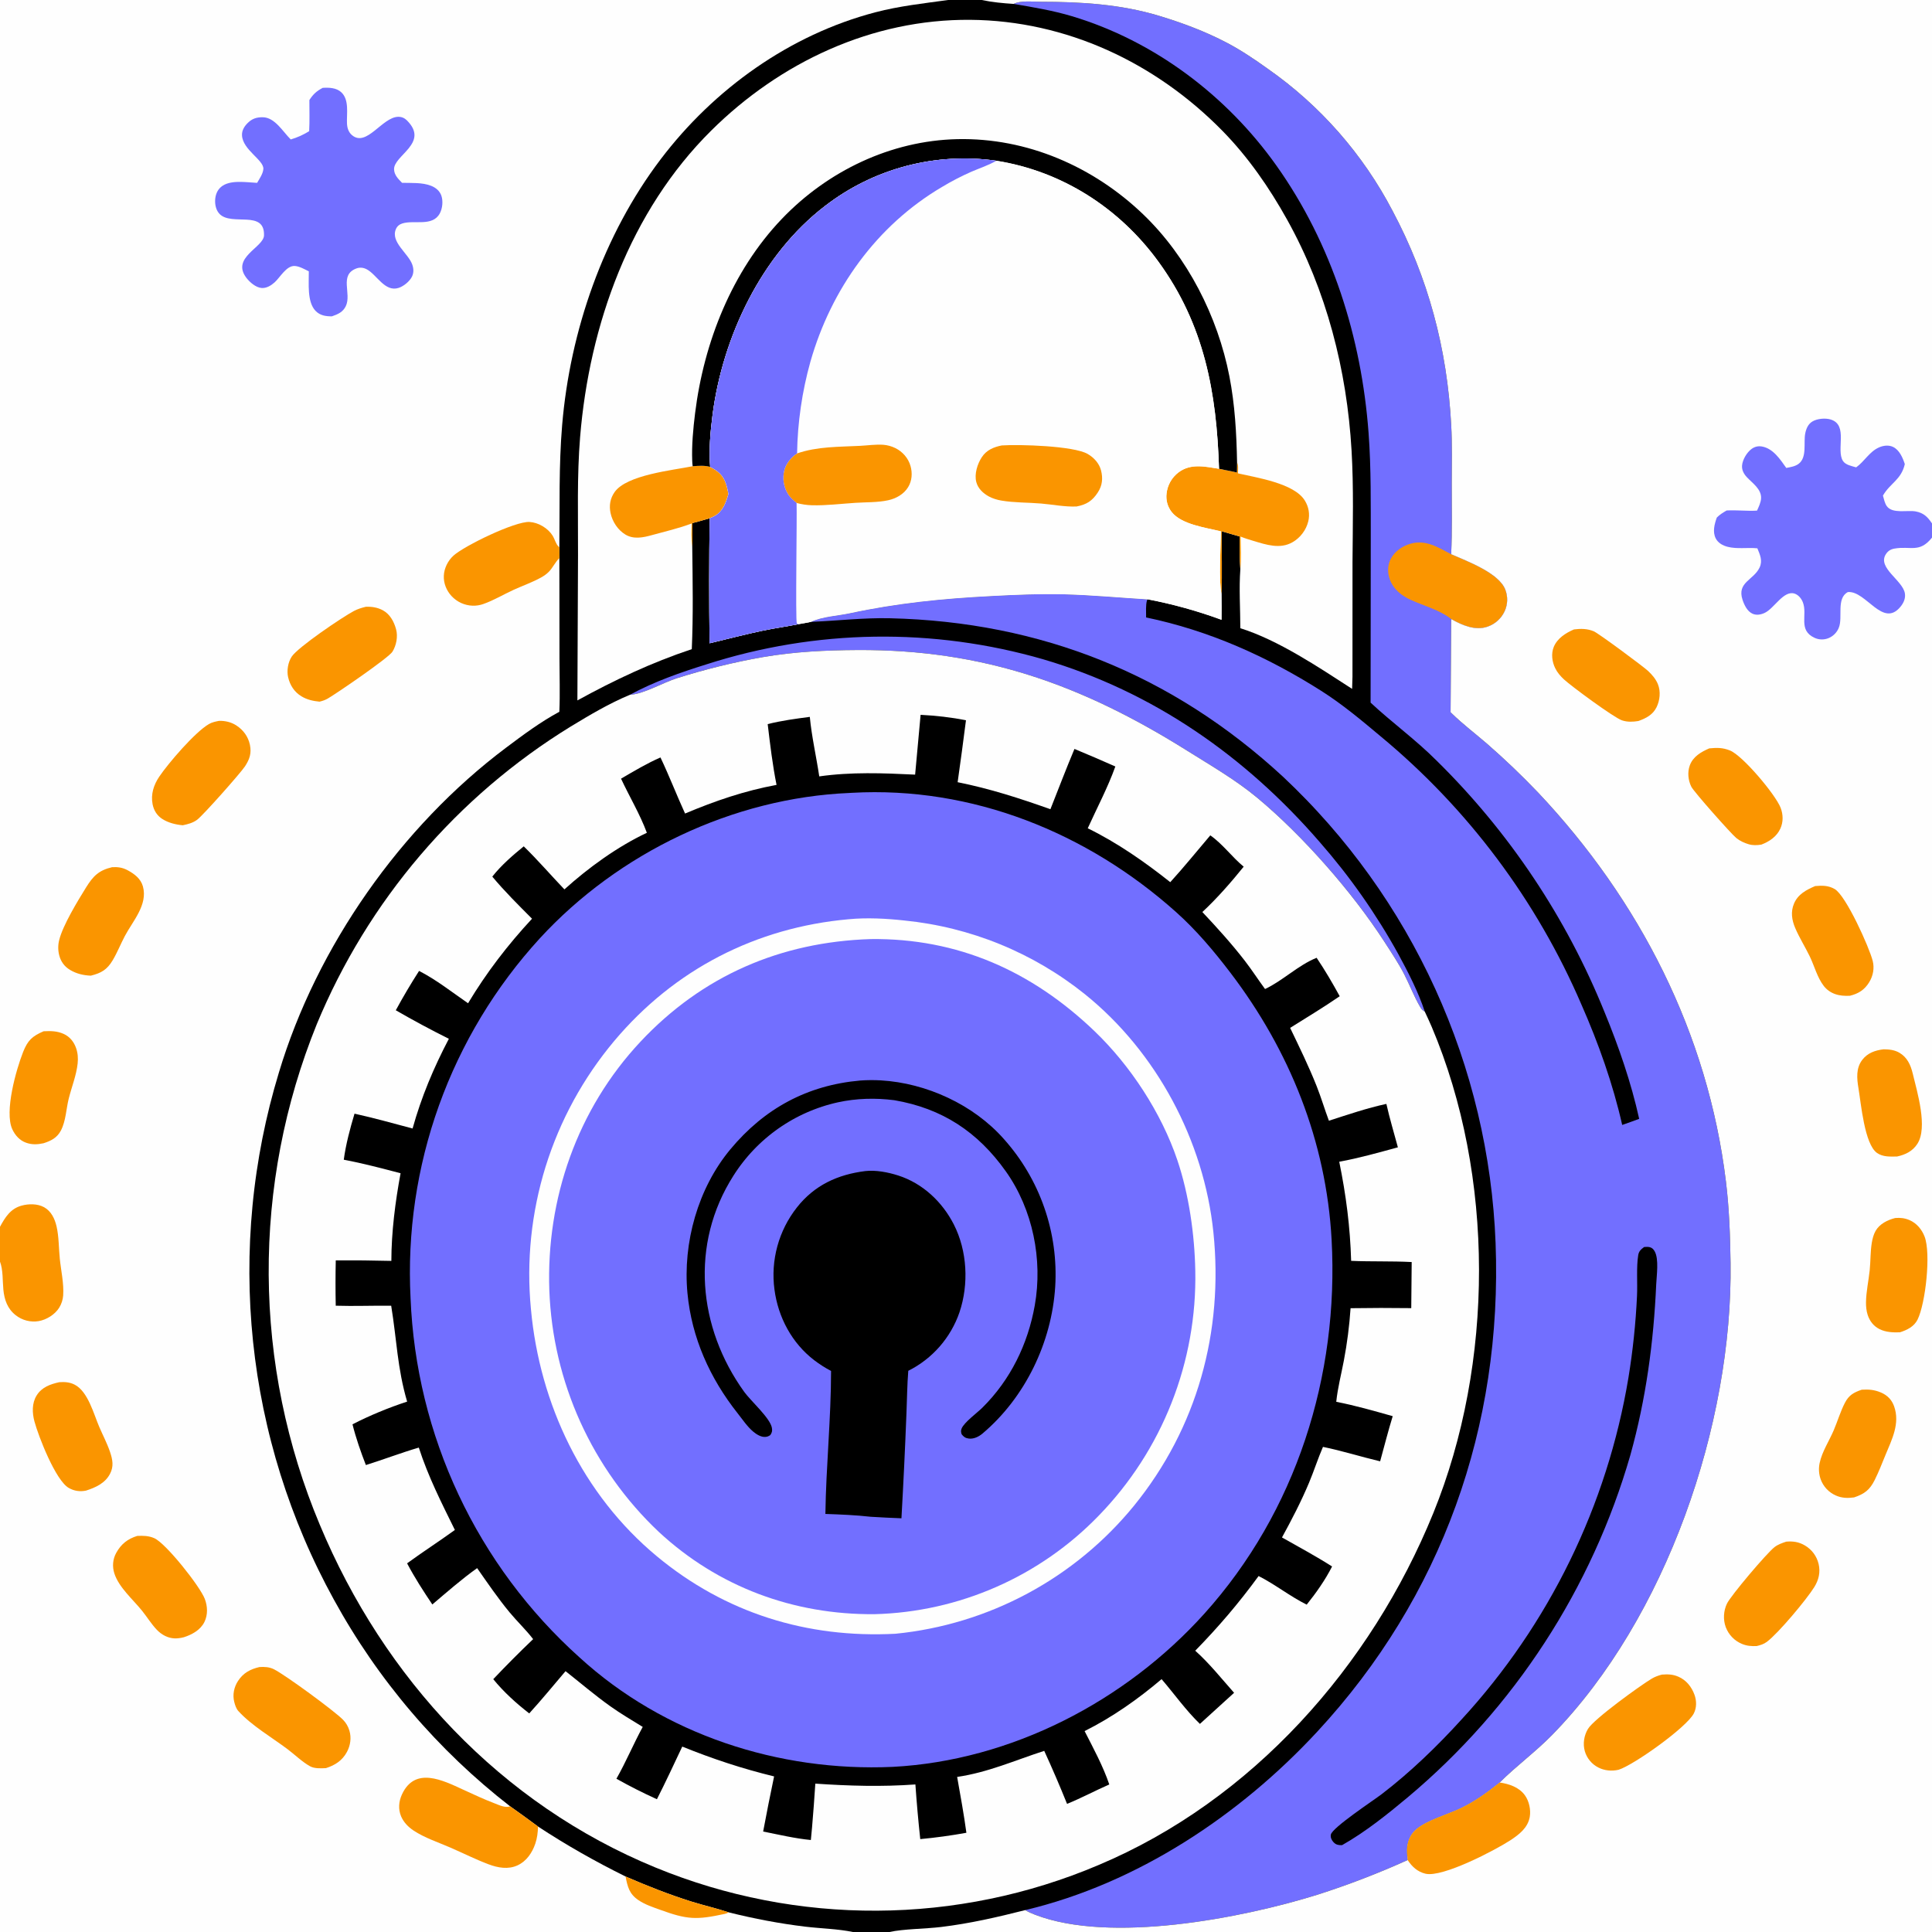 <svg width="177" height="177" viewBox="0 0 177 177" fill="none" xmlns="http://www.w3.org/2000/svg">
<rect x="0" y="0" width="177" height="177" fill="#333333" stroke="none"/>
<g clip-path="url(#clip0_0_287)">
<path d="M0 0H86.865H89.943H177V47.952V49.255V177H81.489H78.141H0V115.584V112.392V0Z" fill="black"/>
<path d="M57.716 63.65C59.933 62.443 62.319 61.618 64.72 60.864C65.031 60.764 65.342 60.667 65.654 60.573C65.967 60.479 66.28 60.387 66.594 60.299C66.908 60.211 67.223 60.125 67.539 60.042C67.854 59.96 68.171 59.88 68.488 59.803C68.805 59.727 69.123 59.653 69.441 59.582C69.76 59.511 70.079 59.443 70.398 59.379C70.718 59.313 71.038 59.252 71.359 59.193C71.68 59.134 72.002 59.078 72.323 59.025C72.645 58.972 72.968 58.922 73.291 58.874C73.614 58.828 73.937 58.783 74.26 58.742C74.584 58.701 74.908 58.663 75.233 58.628C75.557 58.593 75.882 58.561 76.206 58.532C76.531 58.503 76.857 58.477 77.182 58.454C77.508 58.431 77.833 58.411 78.159 58.394C78.485 58.377 78.811 58.363 79.137 58.352C79.463 58.341 79.789 58.334 80.115 58.329C80.442 58.324 80.768 58.322 81.094 58.323C81.42 58.324 81.747 58.328 82.073 58.336C82.399 58.343 82.725 58.353 83.051 58.366C83.377 58.38 83.703 58.396 84.028 58.415C84.354 58.434 84.68 58.457 85.005 58.482C85.33 58.508 85.655 58.536 85.98 58.567C86.305 58.599 86.629 58.633 86.953 58.67C87.277 58.708 87.601 58.748 87.924 58.791C88.248 58.835 88.571 58.881 88.893 58.931C89.216 58.98 89.538 59.032 89.859 59.087C90.181 59.143 90.502 59.201 90.822 59.262C91.143 59.324 91.463 59.388 91.782 59.455C92.101 59.522 92.42 59.592 92.738 59.666C93.056 59.739 93.373 59.815 93.689 59.894C94.006 59.973 94.322 60.055 94.637 60.139C94.952 60.224 95.266 60.312 95.579 60.403C105.61 63.355 114.078 69.265 120.889 77.127C121.584 77.92 122.257 78.731 122.908 79.559C123.56 80.388 124.188 81.235 124.793 82.098C125.398 82.961 125.979 83.84 126.537 84.735C127.094 85.629 127.627 86.539 128.135 87.463C129.031 89.11 129.944 90.896 130.531 92.68C130.518 92.672 130.506 92.664 130.493 92.657C130.29 92.537 130.214 92.431 130.097 92.23C129.548 91.288 129.158 90.258 128.662 89.287C128.127 88.239 127.448 87.231 126.809 86.243C123.886 81.724 119.354 76.566 115.224 73.122C113.226 71.457 110.981 70.166 108.783 68.788C99.117 62.725 90.075 59.491 78.564 59.552C75.669 59.567 72.742 59.705 69.886 60.203C67.246 60.663 64.576 61.327 62.019 62.132C60.772 62.525 59.01 63.554 57.795 63.646C57.769 63.648 57.742 63.648 57.716 63.65Z" fill="#726FFF"/>
<path d="M92.869 0.359C93.483 0.031 94.602 0.161 95.303 0.162C99.001 0.167 102.66 0.377 106.22 1.458C108.345 2.104 110.433 2.885 112.403 3.919C113.712 4.606 114.959 5.452 116.162 6.311C116.46 6.52 116.755 6.733 117.046 6.95C117.338 7.168 117.626 7.39 117.911 7.616C118.196 7.842 118.477 8.072 118.755 8.306C119.034 8.541 119.308 8.78 119.579 9.022C119.85 9.265 120.117 9.512 120.38 9.762C120.644 10.013 120.904 10.268 121.159 10.526C121.415 10.785 121.667 11.047 121.916 11.313C122.164 11.579 122.408 11.848 122.648 12.122C122.888 12.395 123.123 12.672 123.355 12.952C123.587 13.232 123.814 13.516 124.038 13.803C124.261 14.091 124.48 14.381 124.694 14.675C124.909 14.968 125.119 15.265 125.325 15.565C125.53 15.865 125.732 16.168 125.928 16.474C126.125 16.78 126.317 17.089 126.504 17.401C126.691 17.712 126.874 18.027 127.052 18.344C127.23 18.661 127.403 18.981 127.572 19.303C130.857 25.469 132.58 31.959 132.952 38.935C133.047 40.716 133 42.518 133 44.302C132.999 46.456 133.042 48.625 132.95 50.777C134.409 51.419 137.303 52.483 137.901 54.003C137.932 54.082 137.959 54.162 137.982 54.244C138.005 54.325 138.024 54.407 138.039 54.491C138.054 54.574 138.064 54.658 138.071 54.742C138.077 54.827 138.08 54.911 138.078 54.996C138.076 55.081 138.07 55.165 138.059 55.249C138.049 55.333 138.035 55.416 138.016 55.499C137.997 55.581 137.975 55.663 137.948 55.743C137.921 55.824 137.891 55.902 137.856 55.98C137.818 56.063 137.776 56.144 137.73 56.223C137.684 56.302 137.633 56.379 137.579 56.453C137.525 56.527 137.467 56.598 137.406 56.666C137.345 56.734 137.28 56.799 137.212 56.861C137.144 56.922 137.073 56.98 137 57.034C136.926 57.088 136.849 57.139 136.77 57.185C136.691 57.232 136.61 57.274 136.527 57.312C136.444 57.35 136.359 57.384 136.272 57.414C135.176 57.788 134.025 57.307 133.067 56.779C133.027 56.757 132.988 56.734 132.949 56.712L132.895 65.252L132.979 65.335C133.997 66.337 135.168 67.216 136.249 68.152C137.868 69.565 139.42 71.049 140.906 72.602C150.218 82.472 156.468 94.68 158.12 108.234C158.422 110.711 158.511 113.202 158.545 115.696C158.747 130.497 152.649 148.241 142.217 158.928C140.695 160.488 138.929 161.774 137.391 163.306C136.276 164.199 135.11 165.044 133.816 165.662C132.618 166.233 130.738 166.749 129.757 167.58C129.269 167.994 129 168.55 128.922 169.18C128.872 169.585 128.924 170.002 128.962 170.407C126.275 171.622 123.526 172.679 120.717 173.578C113.75 175.754 101.69 178.075 94.821 175.415C94.51 175.294 94.212 175.17 93.928 174.993C104.176 172.562 113.563 166.326 120.664 158.665C132.108 146.319 137.656 130.668 137.018 113.878C136.999 113.376 136.973 112.876 136.942 112.375C136.91 111.874 136.873 111.374 136.829 110.874C136.785 110.375 136.736 109.876 136.68 109.377C136.624 108.879 136.562 108.381 136.494 107.884C136.426 107.387 136.352 106.891 136.272 106.396C136.192 105.901 136.106 105.407 136.015 104.914C135.922 104.421 135.824 103.929 135.72 103.438C135.617 102.947 135.507 102.458 135.391 101.97C135.275 101.482 135.153 100.995 135.025 100.51C134.898 100.025 134.764 99.542 134.625 99.06C134.485 98.578 134.34 98.098 134.189 97.62C134.038 97.142 133.881 96.665 133.718 96.191C133.555 95.716 133.387 95.244 133.213 94.774C133.038 94.303 132.859 93.835 132.673 93.369C132.487 92.903 132.296 92.44 132.099 91.978C131.902 91.517 131.7 91.058 131.492 90.602C131.284 90.145 131.07 89.692 130.851 89.24C130.632 88.789 130.407 88.341 130.177 87.895C129.947 87.449 129.712 87.006 129.471 86.566C129.231 86.126 128.985 85.689 128.733 85.255C128.482 84.821 128.225 84.39 127.963 83.963C127.701 83.535 127.434 83.11 127.162 82.689C126.89 82.268 126.613 81.85 126.33 81.435C126.048 81.021 125.76 80.61 125.468 80.202C125.176 79.794 124.879 79.391 124.576 78.99C124.274 78.59 123.967 78.193 123.655 77.8C123.343 77.407 123.027 77.019 122.706 76.633C122.384 76.248 122.058 75.867 121.728 75.49C121.397 75.113 121.062 74.74 120.722 74.371C120.383 74.001 120.039 73.636 119.69 73.276C119.342 72.915 118.989 72.559 118.632 72.207C118.274 71.854 117.913 71.507 117.547 71.163C107.39 61.783 95.344 56.969 81.553 56.642C79.109 56.584 76.731 56.873 74.298 56.971C75.306 56.479 76.721 56.42 77.824 56.184C82.216 55.244 86.329 54.834 90.807 54.602C93.013 54.488 95.216 54.39 97.426 54.444C100.013 54.507 102.584 54.754 105.166 54.91L105.085 54.982C104.95 55.456 105.006 56.073 105.001 56.567C110.771 57.768 116.063 60.138 121.031 63.284C122.974 64.515 124.739 65.994 126.498 67.47C126.995 67.882 127.485 68.3 127.97 68.726C128.454 69.152 128.932 69.585 129.404 70.026C129.876 70.466 130.341 70.913 130.799 71.367C131.258 71.821 131.709 72.282 132.154 72.749C132.599 73.216 133.037 73.69 133.468 74.17C133.898 74.65 134.322 75.137 134.739 75.63C135.155 76.123 135.564 76.621 135.966 77.126C136.367 77.631 136.762 78.142 137.148 78.658C137.535 79.175 137.914 79.697 138.285 80.225C138.656 80.752 139.019 81.285 139.375 81.824C139.73 82.362 140.078 82.906 140.417 83.455C140.756 84.003 141.087 84.557 141.41 85.116C141.733 85.674 142.048 86.237 142.354 86.805C142.661 87.373 142.959 87.945 143.248 88.522C143.537 89.098 143.818 89.679 144.09 90.264C144.363 90.849 144.626 91.438 144.881 92.031C146.434 95.554 147.77 99.301 148.617 103.062C149.139 102.889 149.655 102.69 150.173 102.502C149.446 99.2 148.296 95.877 147.01 92.751C146.792 92.211 146.567 91.674 146.335 91.14C146.104 90.605 145.865 90.074 145.62 89.546C145.375 89.017 145.122 88.492 144.864 87.971C144.605 87.449 144.339 86.93 144.067 86.415C143.795 85.901 143.516 85.389 143.231 84.881C142.946 84.374 142.654 83.87 142.356 83.369C142.058 82.869 141.753 82.372 141.443 81.88C141.132 81.387 140.814 80.899 140.491 80.415C140.168 79.93 139.838 79.45 139.502 78.974C139.166 78.498 138.825 78.027 138.477 77.56C138.129 77.092 137.775 76.63 137.415 76.172C137.056 75.714 136.69 75.26 136.319 74.812C135.947 74.363 135.57 73.919 135.188 73.48C134.805 73.041 134.416 72.607 134.023 72.178C133.629 71.749 133.229 71.325 132.825 70.906C132.42 70.487 132.01 70.074 131.594 69.665C129.695 67.761 127.527 66.2 125.567 64.372L125.582 49.481C125.575 46.208 125.625 42.934 125.382 39.667C124.735 30.939 122.035 22.341 116.935 15.165C112.387 8.764 105.764 3.754 98.221 1.489C96.471 0.964 94.668 0.665 92.869 0.359Z" fill="#726FFF"/>
<path d="M132.949 56.712C131.957 55.911 130.443 55.496 129.284 54.976C128.399 54.579 127.641 53.981 127.311 53.034C127.097 52.421 127.122 51.743 127.434 51.167C127.805 50.484 128.471 50.038 129.203 49.819C130.604 49.401 131.759 50.149 132.95 50.777C134.41 51.419 137.303 52.483 137.901 54.003C137.932 54.082 137.959 54.162 137.982 54.243C138.005 54.325 138.024 54.407 138.039 54.491C138.054 54.574 138.064 54.658 138.071 54.742C138.077 54.827 138.08 54.911 138.078 54.996C138.076 55.081 138.07 55.165 138.059 55.249C138.049 55.333 138.035 55.416 138.016 55.499C137.998 55.581 137.975 55.663 137.948 55.743C137.922 55.823 137.891 55.902 137.856 55.98C137.818 56.063 137.776 56.144 137.73 56.223C137.684 56.302 137.633 56.379 137.579 56.453C137.525 56.527 137.468 56.598 137.406 56.666C137.345 56.734 137.28 56.799 137.212 56.86C137.144 56.922 137.074 56.98 137 57.034C136.926 57.088 136.85 57.139 136.77 57.185C136.692 57.231 136.61 57.274 136.527 57.312C136.444 57.35 136.359 57.384 136.272 57.414C135.176 57.788 134.025 57.306 133.067 56.779C133.027 56.757 132.988 56.734 132.949 56.712Z" fill="#FA9500"/>
<path d="M150.628 114.245C150.797 114.236 150.976 114.217 151.142 114.26C151.362 114.315 151.489 114.455 151.596 114.647C151.992 115.357 151.77 116.856 151.734 117.661C151.497 122.986 150.798 128.158 149.366 133.306C149.257 133.685 149.144 134.064 149.027 134.441C148.911 134.818 148.791 135.195 148.667 135.57C148.544 135.945 148.417 136.319 148.287 136.692C148.157 137.065 148.023 137.436 147.886 137.806C147.749 138.177 147.608 138.546 147.464 138.914C147.32 139.281 147.173 139.648 147.022 140.013C146.871 140.378 146.717 140.741 146.56 141.104C146.403 141.466 146.242 141.827 146.077 142.186C145.913 142.545 145.746 142.903 145.575 143.259C145.405 143.615 145.231 143.969 145.053 144.322C144.876 144.675 144.695 145.026 144.512 145.376C144.328 145.726 144.141 146.073 143.951 146.42C143.761 146.766 143.567 147.11 143.371 147.452C143.174 147.795 142.974 148.136 142.772 148.475C142.569 148.813 142.363 149.15 142.154 149.485C141.945 149.82 141.732 150.154 141.517 150.485C141.302 150.816 141.084 151.145 140.862 151.472C140.641 151.799 140.417 152.124 140.189 152.447C139.962 152.77 139.732 153.091 139.499 153.41C139.266 153.728 139.029 154.045 138.79 154.359C138.551 154.673 138.309 154.986 138.064 155.295C137.819 155.605 137.572 155.913 137.321 156.218C137.071 156.523 136.817 156.826 136.561 157.127C136.305 157.428 136.046 157.726 135.785 158.021C135.523 158.317 135.259 158.611 134.991 158.902C134.724 159.193 134.455 159.481 134.182 159.767C133.91 160.053 133.635 160.336 133.357 160.617C133.08 160.898 132.799 161.176 132.517 161.452C132.234 161.728 131.949 162.001 131.661 162.271C131.373 162.542 131.083 162.809 130.79 163.074C130.497 163.34 130.202 163.602 129.904 163.861C129.607 164.121 129.307 164.378 129.004 164.632C127.122 166.206 125.102 167.828 122.963 169.038C122.941 169.041 122.919 169.045 122.898 169.045C122.594 169.047 122.387 169.001 122.173 168.775C121.996 168.587 121.878 168.344 121.926 168.079C122.041 167.444 125.853 164.929 126.568 164.383C129.206 162.365 131.683 159.97 133.915 157.512C134.164 157.242 134.41 156.969 134.654 156.693C134.898 156.418 135.139 156.141 135.378 155.862C135.617 155.582 135.853 155.3 136.087 155.016C136.321 154.733 136.552 154.447 136.78 154.159C137.009 153.871 137.235 153.581 137.458 153.289C137.682 152.997 137.902 152.703 138.12 152.407C138.338 152.111 138.554 151.813 138.767 151.513C138.979 151.213 139.189 150.911 139.396 150.607C139.603 150.304 139.808 149.998 140.01 149.691C140.211 149.383 140.41 149.074 140.606 148.763C140.802 148.452 140.996 148.139 141.186 147.825C141.377 147.51 141.564 147.194 141.749 146.876C141.934 146.559 142.115 146.239 142.294 145.918C142.473 145.597 142.65 145.274 142.823 144.95C142.996 144.625 143.166 144.299 143.333 143.972C143.5 143.645 143.665 143.316 143.826 142.985C143.987 142.655 144.146 142.323 144.301 141.99C144.456 141.657 144.609 141.322 144.758 140.986C144.907 140.65 145.053 140.313 145.196 139.974C145.34 139.635 145.48 139.295 145.617 138.954C145.754 138.613 145.888 138.271 146.019 137.927C146.15 137.584 146.277 137.239 146.402 136.893C146.526 136.547 146.648 136.2 146.766 135.852C146.885 135.504 147 135.155 147.112 134.805C147.224 134.455 147.333 134.103 147.439 133.751C147.544 133.399 147.647 133.046 147.746 132.692C147.846 132.338 147.942 131.983 148.035 131.627C148.128 131.272 148.217 130.915 148.304 130.558C148.39 130.2 148.473 129.842 148.553 129.484C148.633 129.125 148.71 128.765 148.784 128.405C148.857 128.045 148.927 127.684 148.995 127.322C149.061 126.961 149.125 126.599 149.186 126.236C149.594 123.746 149.857 121.241 149.975 118.72C150.03 117.565 149.905 116.09 150.085 114.991C150.145 114.623 150.345 114.453 150.628 114.245Z" fill="black"/>
<path d="M52.898 64.168L52.955 50.866C52.968 47.254 52.852 43.64 53.147 40.036C53.989 29.76 57.725 19.33 65.161 11.961C71.483 5.695 79.889 1.746 88.881 1.816C97.694 1.885 105.868 5.743 111.989 11.982C114.348 14.387 116.287 17.192 117.921 20.127C121.525 26.599 123.396 33.902 123.824 41.281C124.021 44.667 123.933 48.089 123.91 51.481L123.907 61.995C123.902 62.367 123.891 62.739 123.874 63.111C120.801 61.129 117.13 58.652 113.633 57.554C113.63 55.789 113.503 53.907 113.634 52.153C113.549 51.156 113.574 50.15 113.573 49.149L111.919 48.672C111.916 50.576 111.979 52.507 111.905 54.408C111.918 55.199 111.92 55.99 111.909 56.782C110.813 56.378 109.702 56.02 108.576 55.707C107.45 55.395 106.314 55.129 105.166 54.909C102.584 54.753 100.013 54.506 97.426 54.443C95.216 54.389 93.013 54.487 90.808 54.602C86.33 54.834 82.216 55.243 77.824 56.183C76.722 56.419 75.306 56.478 74.298 56.97C73.926 57.051 73.554 57.117 73.179 57.179C72.076 57.398 70.962 57.551 69.862 57.781C68.234 58.122 66.624 58.549 65.006 58.933C64.963 55.117 64.965 51.301 65.012 47.485C64.489 47.639 63.963 47.786 63.436 47.925C63.432 48.644 63.444 49.367 63.42 50.086C63.457 53.196 63.517 56.365 63.378 59.472C59.691 60.7 56.298 62.3 52.898 64.168Z" fill="#FEFEFE"/>
<path d="M63.459 42.714C64 42.673 64.529 42.625 65.061 42.773C65.789 43.154 66.25 43.521 66.519 44.338C66.617 44.634 66.676 44.945 66.737 45.251C66.517 46.03 66.25 46.817 65.507 47.256C65.352 47.348 65.179 47.417 65.012 47.485C64.489 47.639 63.963 47.786 63.436 47.925C63.432 48.644 63.444 49.367 63.42 50.086C63.311 49.387 63.348 48.66 63.365 47.956C62.208 48.404 60.903 48.695 59.704 49.03C58.909 49.252 58.047 49.426 57.298 48.975C56.605 48.558 56.104 47.793 55.937 47.007C55.79 46.317 55.899 45.668 56.304 45.086C57.406 43.504 61.641 43.08 63.459 42.714Z" fill="#FA9500"/>
<path d="M113.334 42.37C113.481 42.636 113.418 43.067 113.415 43.367C115.148 43.765 118.566 44.274 119.54 45.856C119.895 46.432 120.02 47.101 119.857 47.762C119.832 47.862 119.803 47.96 119.768 48.057C119.733 48.154 119.693 48.249 119.649 48.342C119.604 48.435 119.555 48.525 119.502 48.613C119.448 48.701 119.39 48.786 119.328 48.868C119.266 48.951 119.2 49.029 119.13 49.105C119.06 49.18 118.986 49.252 118.909 49.32C118.832 49.388 118.751 49.453 118.668 49.513C118.584 49.573 118.498 49.628 118.408 49.679C117.262 50.333 116.001 49.904 114.829 49.553C114.434 49.435 114.042 49.316 113.66 49.16C113.665 50.138 113.737 51.184 113.635 52.153C113.55 51.156 113.574 50.15 113.573 49.15L111.919 48.672C111.917 50.577 111.979 52.507 111.905 54.408C111.64 53.188 111.837 50.102 111.852 48.681C110.472 48.336 108.246 48.063 107.337 46.903C107.291 46.843 107.248 46.781 107.208 46.718C107.168 46.654 107.131 46.588 107.097 46.521C107.063 46.453 107.033 46.384 107.006 46.314C106.979 46.243 106.956 46.172 106.936 46.099C106.916 46.026 106.9 45.953 106.888 45.879C106.875 45.804 106.866 45.73 106.861 45.654C106.856 45.579 106.854 45.504 106.857 45.428C106.859 45.353 106.865 45.278 106.875 45.203C106.885 45.109 106.901 45.015 106.921 44.922C106.941 44.829 106.966 44.737 106.995 44.647C107.024 44.556 107.058 44.468 107.097 44.381C107.135 44.294 107.178 44.209 107.225 44.126C107.272 44.044 107.323 43.964 107.378 43.886C107.433 43.809 107.492 43.734 107.555 43.663C107.618 43.591 107.684 43.523 107.754 43.458C107.823 43.393 107.896 43.332 107.972 43.275C109.1 42.428 110.408 42.75 111.682 42.947L113.325 43.283L113.334 42.37Z" fill="#FA9500"/>
<path d="M63.459 42.714C63.437 42.55 63.423 42.385 63.418 42.219C63.363 40.792 63.505 39.271 63.681 37.854C64.484 31.366 67.056 24.841 71.62 20.062C75.814 15.67 81.606 12.883 87.705 12.748C94.094 12.607 100.191 15.267 104.756 19.661C108.784 23.539 111.564 28.991 112.63 34.473C113.138 37.084 113.285 39.716 113.334 42.37L113.324 43.283L111.682 42.947C111.461 35.955 110.345 29.77 106.137 23.982C102.56 19.063 97.303 15.68 91.275 14.726C91.103 14.702 90.931 14.679 90.758 14.659C90.586 14.639 90.413 14.621 90.24 14.605C90.067 14.589 89.894 14.576 89.721 14.564C89.547 14.553 89.374 14.543 89.2 14.536C89.027 14.529 88.853 14.524 88.679 14.521C88.506 14.518 88.332 14.517 88.158 14.519C87.984 14.52 87.811 14.524 87.637 14.53C87.464 14.536 87.29 14.544 87.117 14.554C86.943 14.564 86.77 14.576 86.597 14.591C86.424 14.605 86.251 14.622 86.078 14.641C85.906 14.659 85.733 14.68 85.561 14.704C85.389 14.727 85.217 14.752 85.046 14.779C84.874 14.807 84.703 14.836 84.532 14.868C84.361 14.9 84.191 14.933 84.021 14.969C83.851 15.005 83.681 15.043 83.513 15.084C83.344 15.124 83.175 15.166 83.007 15.21C82.839 15.255 82.672 15.301 82.505 15.35C82.338 15.398 82.172 15.449 82.007 15.502C81.841 15.555 81.676 15.609 81.512 15.666C81.348 15.723 81.185 15.782 81.022 15.843C80.859 15.904 80.697 15.966 80.536 16.032C80.375 16.096 80.215 16.163 80.055 16.232C79.896 16.301 79.737 16.372 79.58 16.445C79.422 16.518 79.266 16.593 79.11 16.67C78.954 16.747 78.799 16.826 78.645 16.906C78.491 16.987 78.339 17.07 78.187 17.154C78.035 17.239 77.884 17.325 77.735 17.413C77.585 17.502 77.437 17.592 77.29 17.684C77.142 17.776 76.996 17.87 76.851 17.965C76.706 18.061 76.562 18.158 76.42 18.258C76.277 18.357 76.136 18.458 75.996 18.561C75.856 18.663 75.717 18.768 75.58 18.874C69.757 23.334 66.19 30.887 65.277 38.045C65.079 39.593 64.936 41.215 65.061 42.773C64.529 42.625 64 42.673 63.459 42.714Z" fill="black"/>
<path d="M65.061 42.773C64.936 41.215 65.08 39.593 65.277 38.045C66.19 30.887 69.757 23.334 75.58 18.874C75.718 18.768 75.856 18.663 75.996 18.561C76.136 18.458 76.278 18.357 76.42 18.258C76.563 18.158 76.706 18.061 76.852 17.965C76.996 17.87 77.143 17.776 77.29 17.684C77.437 17.592 77.586 17.502 77.735 17.413C77.885 17.325 78.035 17.239 78.187 17.154C78.339 17.07 78.492 16.987 78.646 16.906C78.799 16.826 78.954 16.747 79.11 16.67C79.266 16.593 79.423 16.518 79.58 16.445C79.738 16.372 79.896 16.301 80.056 16.232C80.215 16.163 80.376 16.096 80.537 16.032C80.698 15.967 80.86 15.904 81.022 15.843C81.185 15.782 81.348 15.723 81.513 15.666C81.677 15.609 81.841 15.555 82.007 15.502C82.173 15.449 82.339 15.398 82.505 15.35C82.672 15.301 82.84 15.255 83.008 15.21C83.175 15.166 83.344 15.124 83.513 15.084C83.682 15.043 83.851 15.005 84.021 14.969C84.191 14.933 84.362 14.9 84.532 14.868C84.703 14.836 84.874 14.807 85.046 14.779C85.218 14.752 85.389 14.727 85.561 14.704C85.734 14.68 85.906 14.659 86.079 14.641C86.251 14.622 86.424 14.605 86.597 14.591C86.771 14.576 86.944 14.564 87.117 14.554C87.29 14.544 87.464 14.536 87.638 14.53C87.811 14.524 87.985 14.52 88.159 14.519C88.332 14.517 88.506 14.518 88.68 14.521C88.853 14.524 89.027 14.529 89.201 14.536C89.374 14.543 89.548 14.553 89.721 14.564C89.894 14.576 90.067 14.589 90.24 14.605C90.413 14.621 90.586 14.639 90.759 14.659C90.931 14.679 91.103 14.702 91.275 14.726C97.303 15.68 102.561 19.063 106.137 23.982C110.345 29.77 111.462 35.955 111.682 42.947C110.408 42.749 109.1 42.428 107.972 43.275C107.896 43.332 107.823 43.393 107.754 43.458C107.684 43.523 107.618 43.591 107.555 43.662C107.493 43.734 107.434 43.809 107.378 43.886C107.323 43.963 107.272 44.044 107.225 44.126C107.178 44.209 107.135 44.294 107.097 44.381C107.058 44.468 107.025 44.556 106.995 44.647C106.966 44.737 106.941 44.829 106.921 44.922C106.901 45.015 106.885 45.109 106.875 45.203C106.865 45.278 106.859 45.353 106.857 45.428C106.855 45.504 106.856 45.579 106.861 45.654C106.866 45.729 106.875 45.804 106.888 45.878C106.9 45.953 106.917 46.026 106.936 46.099C106.956 46.172 106.98 46.243 107.006 46.314C107.033 46.384 107.064 46.453 107.097 46.52C107.131 46.588 107.168 46.654 107.208 46.717C107.248 46.781 107.291 46.843 107.337 46.902C108.246 48.063 110.472 48.336 111.852 48.681C111.837 50.102 111.64 53.188 111.905 54.408C111.918 55.2 111.92 55.991 111.91 56.782C110.813 56.379 109.702 56.02 108.576 55.708C107.451 55.395 106.314 55.129 105.166 54.909C102.584 54.754 100.014 54.507 97.426 54.444C95.217 54.39 93.014 54.487 90.808 54.602C86.33 54.834 82.217 55.243 77.824 56.184C76.722 56.419 75.306 56.479 74.298 56.97C73.927 57.052 73.554 57.118 73.179 57.179C72.077 57.398 70.963 57.552 69.862 57.782C68.234 58.122 66.624 58.549 65.006 58.933C64.963 55.117 64.966 51.301 65.013 47.485C65.18 47.417 65.352 47.348 65.508 47.256C66.251 46.817 66.518 46.03 66.738 45.251C66.676 44.945 66.617 44.634 66.52 44.338C66.25 43.521 65.789 43.154 65.061 42.773Z" fill="#FEFEFE"/>
<path d="M91.773 40.809C93.37 40.7 98.351 40.843 99.641 41.586C100.219 41.919 100.705 42.446 100.873 43.104C101.056 43.824 100.989 44.484 100.582 45.107C100.067 45.897 99.551 46.22 98.631 46.402C97.559 46.448 96.443 46.221 95.37 46.13C94.165 46.028 92.918 46.062 91.725 45.857C91.334 45.789 90.947 45.671 90.596 45.483C90.073 45.201 89.6 44.757 89.444 44.166C89.251 43.429 89.543 42.504 89.949 41.885C90.379 41.23 91.031 40.959 91.773 40.809Z" fill="#FA9500"/>
<path d="M73.024 41.541C74.87 40.9 76.846 40.946 78.778 40.847C79.467 40.811 80.235 40.701 80.919 40.748C81.112 40.763 81.301 40.796 81.487 40.847C81.673 40.898 81.853 40.966 82.026 41.051C82.696 41.383 83.211 41.97 83.417 42.693C83.602 43.341 83.555 44.043 83.2 44.627C82.803 45.28 82.096 45.673 81.365 45.832C80.411 46.04 79.346 46.003 78.372 46.066C77.06 46.151 75.704 46.323 74.391 46.289C73.907 46.277 73.447 46.203 72.978 46.08C72.682 45.835 72.385 45.587 72.184 45.254C72.136 45.175 72.091 45.093 72.051 45.009C72.01 44.925 71.974 44.84 71.942 44.752C71.91 44.665 71.882 44.576 71.859 44.486C71.835 44.396 71.817 44.305 71.802 44.213C71.788 44.121 71.778 44.028 71.772 43.935C71.767 43.842 71.766 43.749 71.77 43.656C71.774 43.563 71.782 43.47 71.795 43.378C71.808 43.286 71.826 43.195 71.848 43.104C72.003 42.484 72.484 41.876 73.024 41.541Z" fill="#FA9500"/>
<path d="M65.061 42.773C64.936 41.215 65.08 39.593 65.277 38.045C66.19 30.887 69.757 23.334 75.58 18.874C75.718 18.768 75.856 18.663 75.996 18.561C76.136 18.458 76.278 18.357 76.42 18.258C76.563 18.158 76.706 18.061 76.852 17.965C76.996 17.87 77.143 17.776 77.29 17.684C77.437 17.592 77.586 17.502 77.735 17.413C77.885 17.325 78.035 17.239 78.187 17.154C78.339 17.07 78.492 16.987 78.646 16.906C78.799 16.826 78.954 16.747 79.11 16.67C79.266 16.593 79.423 16.518 79.58 16.445C79.738 16.372 79.896 16.301 80.056 16.232C80.215 16.163 80.376 16.096 80.537 16.032C80.698 15.967 80.86 15.904 81.022 15.843C81.185 15.782 81.348 15.723 81.513 15.666C81.677 15.609 81.841 15.555 82.007 15.502C82.173 15.449 82.339 15.398 82.505 15.35C82.672 15.301 82.84 15.255 83.008 15.21C83.175 15.166 83.344 15.124 83.513 15.084C83.682 15.043 83.851 15.005 84.021 14.969C84.191 14.933 84.362 14.9 84.532 14.868C84.703 14.836 84.874 14.807 85.046 14.779C85.218 14.752 85.389 14.727 85.561 14.704C85.734 14.68 85.906 14.659 86.079 14.641C86.251 14.622 86.424 14.605 86.597 14.591C86.771 14.576 86.944 14.564 87.117 14.554C87.291 14.544 87.464 14.536 87.638 14.53C87.811 14.524 87.985 14.52 88.159 14.519C88.332 14.517 88.506 14.518 88.68 14.521C88.853 14.524 89.027 14.529 89.201 14.536C89.374 14.543 89.548 14.553 89.721 14.564C89.894 14.576 90.067 14.589 90.24 14.605C90.413 14.621 90.586 14.639 90.759 14.659C90.931 14.679 91.103 14.702 91.275 14.726C91.252 14.74 91.23 14.753 91.206 14.767C90.51 15.163 89.714 15.421 88.978 15.739C88.063 16.144 87.175 16.604 86.317 17.12C80.317 20.647 76.139 26.488 74.245 33.139C74.053 33.822 73.885 34.511 73.738 35.206C73.591 35.9 73.466 36.598 73.365 37.3C73.263 38.003 73.183 38.708 73.126 39.415C73.07 40.122 73.036 40.831 73.025 41.54C72.485 41.876 72.003 42.484 71.848 43.104C71.826 43.194 71.809 43.286 71.796 43.378C71.783 43.47 71.775 43.563 71.771 43.656C71.767 43.749 71.767 43.842 71.773 43.935C71.778 44.028 71.788 44.12 71.802 44.212C71.817 44.304 71.836 44.395 71.859 44.486C71.883 44.576 71.91 44.664 71.942 44.752C71.975 44.839 72.011 44.925 72.051 45.009C72.092 45.093 72.136 45.174 72.185 45.254C72.386 45.587 72.682 45.835 72.979 46.079C73.027 47.419 72.863 56.773 73.003 57.132L73.179 57.179C72.077 57.398 70.963 57.552 69.862 57.782C68.234 58.122 66.624 58.549 65.006 58.933C64.963 55.117 64.966 51.301 65.013 47.485C65.18 47.417 65.352 47.348 65.508 47.256C66.251 46.817 66.518 46.03 66.738 45.251C66.676 44.945 66.617 44.634 66.52 44.338C66.25 43.521 65.789 43.154 65.061 42.773Z" fill="#726FFF"/>
<path d="M89.943 0H177V47.952V49.255V177H81.489C82.749 176.718 84.821 176.711 86.226 176.54C88.854 176.22 91.368 175.643 93.928 174.993C94.212 175.17 94.511 175.294 94.821 175.415C101.691 178.075 113.75 175.754 120.717 173.578C123.527 172.679 126.275 171.622 128.962 170.407C128.924 170.002 128.872 169.585 128.922 169.18C129.001 168.549 129.269 167.994 129.757 167.58C130.739 166.749 132.618 166.233 133.816 165.662C135.11 165.044 136.276 164.199 137.391 163.305C138.929 161.774 140.696 160.487 142.217 158.928C152.649 148.241 158.747 130.497 158.545 115.696C158.511 113.202 158.422 110.711 158.12 108.234C156.469 94.68 150.218 82.472 140.906 72.602C139.421 71.048 137.868 69.565 136.249 68.152C135.168 67.215 133.998 66.337 132.979 65.335L132.895 65.252L132.949 56.711C132.988 56.734 133.027 56.757 133.067 56.779C134.025 57.306 135.176 57.788 136.272 57.414C136.359 57.384 136.444 57.35 136.527 57.312C136.611 57.274 136.692 57.231 136.771 57.185C136.85 57.138 136.926 57.088 137 57.034C137.074 56.98 137.145 56.922 137.213 56.86C137.28 56.799 137.345 56.734 137.406 56.666C137.468 56.598 137.525 56.527 137.58 56.453C137.634 56.379 137.684 56.302 137.73 56.223C137.776 56.144 137.818 56.063 137.856 55.979C137.891 55.902 137.922 55.823 137.948 55.743C137.975 55.663 137.998 55.581 138.016 55.498C138.035 55.416 138.049 55.333 138.06 55.249C138.07 55.165 138.076 55.08 138.078 54.996C138.08 54.911 138.078 54.827 138.071 54.742C138.064 54.658 138.054 54.574 138.039 54.491C138.024 54.407 138.005 54.325 137.982 54.243C137.959 54.162 137.932 54.082 137.901 54.003C137.303 52.482 134.41 51.419 132.95 50.776C133.043 48.625 132.999 46.456 133 44.301C133.001 42.518 133.047 40.715 132.952 38.935C132.58 31.959 130.857 25.469 127.572 19.303C127.403 18.981 127.23 18.661 127.052 18.344C126.874 18.027 126.692 17.712 126.504 17.4C126.317 17.089 126.125 16.78 125.928 16.474C125.732 16.168 125.531 15.865 125.325 15.565C125.119 15.265 124.909 14.968 124.694 14.675C124.48 14.381 124.261 14.09 124.038 13.803C123.815 13.516 123.587 13.232 123.355 12.952C123.124 12.672 122.888 12.395 122.648 12.121C122.408 11.848 122.164 11.579 121.916 11.313C121.668 11.047 121.416 10.784 121.16 10.526C120.904 10.267 120.644 10.013 120.381 9.762C120.117 9.511 119.85 9.265 119.579 9.022C119.308 8.779 119.034 8.541 118.756 8.306C118.478 8.072 118.196 7.841 117.911 7.615C117.626 7.389 117.338 7.168 117.046 6.95C116.755 6.733 116.46 6.52 116.162 6.311C114.96 5.452 113.712 4.606 112.403 3.919C110.433 2.885 108.345 2.103 106.22 1.458C102.661 0.377 99.001 0.166 95.304 0.162C94.602 0.161 93.483 0.031 92.869 0.359C91.905 0.297 90.888 0.203 89.943 0Z" fill="#FEFEFE"/>
<path d="M172.569 96.132C173.075 96.136 173.569 96.187 174.015 96.448C174.729 96.868 175.045 97.564 175.232 98.34C175.642 100.046 176.637 103.293 175.655 104.8C175.215 105.474 174.563 105.787 173.799 105.954C173.173 105.963 172.502 106.006 171.963 105.627C170.814 104.819 170.501 101.112 170.263 99.695C170.113 98.801 170.025 97.868 170.608 97.103C171.096 96.463 171.8 96.221 172.569 96.132Z" fill="#FA9500"/>
<path d="M156.594 68.562C157.3 68.496 157.813 68.485 158.491 68.755C159.66 69.221 162.671 72.806 163.131 74.004C163.369 74.626 163.386 75.298 163.108 75.911C162.775 76.643 162.097 77.103 161.368 77.378C160.975 77.442 160.581 77.458 160.196 77.343C159.802 77.226 159.396 77.04 159.076 76.78C158.593 76.386 155.172 72.53 154.949 72.075C154.658 71.481 154.583 70.755 154.809 70.127C155.104 69.311 155.844 68.889 156.594 68.562Z" fill="#FA9500"/>
<path d="M170.563 127.318C171.204 127.277 171.733 127.321 172.334 127.579C172.914 127.828 173.318 128.244 173.529 128.84C174.086 130.409 173.33 131.865 172.743 133.287C172.426 134.055 172.124 134.842 171.753 135.586C171.297 136.502 170.806 136.869 169.858 137.186C169.276 137.266 168.73 137.252 168.185 137.007C168.106 136.972 168.028 136.933 167.952 136.89C167.876 136.847 167.803 136.801 167.732 136.75C167.661 136.7 167.593 136.646 167.527 136.589C167.462 136.532 167.399 136.471 167.34 136.408C167.281 136.344 167.225 136.278 167.172 136.209C167.119 136.139 167.07 136.068 167.025 135.993C166.98 135.919 166.938 135.843 166.9 135.765C166.863 135.686 166.829 135.606 166.8 135.524C166.757 135.404 166.723 135.281 166.698 135.156C166.673 135.03 166.656 134.904 166.649 134.777C166.641 134.649 166.643 134.522 166.653 134.395C166.663 134.267 166.682 134.141 166.71 134.017C166.934 132.983 167.583 132.005 167.997 131.034C168.348 130.21 168.612 129.309 169.023 128.515C169.386 127.813 169.832 127.568 170.563 127.318Z" fill="#FA9500"/>
<path d="M173.629 111.589C174.094 111.549 174.497 111.594 174.931 111.777C175.588 112.056 176.065 112.627 176.319 113.285C176.92 114.833 176.404 119.425 175.679 120.891C175.361 121.537 174.715 121.851 174.058 122.06C173.422 122.081 172.773 122.057 172.192 121.767C171.661 121.504 171.301 121.044 171.114 120.487C170.987 120.106 170.95 119.708 170.954 119.307C170.965 118.338 171.193 117.335 171.293 116.368C171.379 115.533 171.348 114.682 171.485 113.854C171.546 113.485 171.648 113.09 171.835 112.763C172.203 112.12 172.941 111.761 173.629 111.589Z" fill="#FA9500"/>
<path d="M166.3 81.176C166.945 81.121 167.507 81.115 168.086 81.451C169.127 82.055 171.243 86.768 171.567 88.027C171.739 88.698 171.605 89.403 171.244 89.991C170.812 90.694 170.258 91.035 169.475 91.228C169.001 91.247 168.549 91.228 168.1 91.063C167.698 90.916 167.351 90.67 167.088 90.332C166.486 89.557 166.222 88.487 165.794 87.606C165.372 86.737 164.845 85.906 164.467 85.018C164.157 84.292 164.04 83.532 164.357 82.784C164.721 81.923 165.488 81.521 166.3 81.176Z" fill="#FA9500"/>
<path d="M144.201 57.664C144.828 57.585 145.422 57.588 146.015 57.837C146.442 58.016 150.547 61.052 151.001 61.481C151.371 61.831 151.702 62.216 151.893 62.695C152.157 63.354 152.074 64.165 151.764 64.794C151.419 65.493 150.799 65.803 150.104 66.055C149.588 66.138 149.097 66.162 148.596 65.994C147.858 65.746 143.97 62.879 143.29 62.251C142.967 61.952 142.674 61.617 142.48 61.218C142.193 60.633 142.095 59.895 142.343 59.279C142.663 58.483 143.446 57.986 144.201 57.664Z" fill="#FA9500"/>
<path d="M163.649 141.238C164.272 141.187 164.793 141.258 165.342 141.579C165.42 141.625 165.497 141.674 165.571 141.727C165.645 141.78 165.716 141.837 165.784 141.898C165.852 141.958 165.917 142.022 165.979 142.089C166.04 142.156 166.098 142.226 166.153 142.299C166.207 142.372 166.258 142.448 166.305 142.526C166.351 142.604 166.394 142.684 166.433 142.767C166.471 142.849 166.505 142.934 166.535 143.02C166.565 143.106 166.591 143.193 166.612 143.282C166.791 144.038 166.622 144.745 166.219 145.395C165.518 146.528 162.925 149.628 161.874 150.415C161.584 150.632 161.278 150.721 160.93 150.805C160.452 150.821 160.041 150.795 159.595 150.609C159.51 150.574 159.427 150.535 159.346 150.491C159.265 150.448 159.187 150.4 159.111 150.349C159.035 150.297 158.962 150.242 158.891 150.183C158.821 150.124 158.754 150.061 158.69 149.995C158.626 149.929 158.566 149.86 158.509 149.788C158.452 149.716 158.399 149.641 158.35 149.563C158.301 149.485 158.256 149.406 158.215 149.323C158.174 149.241 158.138 149.157 158.105 149.071C157.85 148.381 157.898 147.574 158.217 146.912C158.57 146.178 161.863 142.284 162.573 141.738C162.898 141.488 163.265 141.366 163.649 141.238Z" fill="#FA9500"/>
<path d="M137.391 163.305C138.251 163.427 139.165 163.734 139.697 164.465C140.089 165.004 140.262 165.803 140.149 166.457C139.976 167.453 139.164 168.079 138.368 168.599C136.989 169.5 132.16 172.029 130.597 171.66C129.868 171.487 129.362 171.018 128.962 170.407C128.924 170.002 128.872 169.585 128.923 169.18C129.001 168.55 129.269 167.994 129.758 167.58C130.739 166.749 132.618 166.233 133.816 165.662C135.111 165.044 136.276 164.199 137.391 163.305Z" fill="#FA9500"/>
<path d="M152.254 153.418C152.806 153.382 153.232 153.384 153.755 153.606C154.481 153.914 154.976 154.535 155.241 155.268C155.44 155.819 155.448 156.454 155.176 156.981C154.523 158.246 149.72 161.679 148.287 162.137C147.657 162.281 146.996 162.222 146.417 161.923C146.344 161.885 146.273 161.843 146.204 161.799C146.135 161.754 146.069 161.705 146.005 161.654C145.941 161.602 145.879 161.547 145.821 161.49C145.763 161.432 145.707 161.371 145.655 161.308C145.602 161.245 145.553 161.179 145.507 161.11C145.462 161.042 145.419 160.972 145.381 160.899C145.342 160.826 145.307 160.752 145.276 160.676C145.245 160.6 145.218 160.522 145.195 160.443C144.998 159.762 145.118 159 145.481 158.394C146.028 157.48 150.323 154.38 151.332 153.785C151.629 153.61 151.922 153.507 152.254 153.418Z" fill="#FA9500"/>
<path d="M163.65 42.87C164.028 42.798 164.457 42.732 164.775 42.497C165.573 41.909 165.216 40.561 165.386 39.709C165.474 39.272 165.648 38.851 166.044 38.613C166.485 38.349 167.226 38.283 167.713 38.431C169.363 38.931 168.186 41.223 168.845 42.233C169.085 42.602 169.656 42.699 170.051 42.817C170.811 42.278 171.263 41.381 172.138 40.993C172.537 40.816 173.017 40.75 173.425 40.941C174.015 41.218 174.323 41.939 174.509 42.519C174.177 43.965 173.173 44.248 172.505 45.405C172.589 45.71 172.674 46.112 172.858 46.37C173.377 47.095 174.744 46.711 175.507 46.855C176.238 46.993 176.597 47.354 177 47.952V49.255C175.837 50.702 175.047 49.992 173.55 50.261C173.199 50.324 172.947 50.49 172.759 50.796C171.996 52.034 174.328 53.175 174.516 54.363C174.59 54.829 174.397 55.243 174.105 55.596C172.485 57.561 170.957 54.1 169.293 54.242C168.213 54.809 168.846 56.548 168.469 57.493C168.448 57.547 168.424 57.6 168.398 57.652C168.372 57.704 168.343 57.754 168.311 57.803C168.28 57.851 168.246 57.898 168.21 57.944C168.174 57.989 168.136 58.033 168.095 58.074C168.055 58.116 168.012 58.155 167.968 58.192C167.923 58.23 167.877 58.264 167.829 58.297C167.781 58.33 167.731 58.36 167.68 58.387C167.629 58.415 167.577 58.44 167.523 58.462C167.472 58.483 167.42 58.501 167.367 58.516C167.315 58.532 167.261 58.544 167.207 58.554C167.153 58.565 167.098 58.572 167.044 58.576C166.989 58.581 166.934 58.582 166.879 58.581C166.824 58.58 166.769 58.576 166.714 58.569C166.659 58.562 166.605 58.553 166.552 58.541C166.498 58.528 166.445 58.513 166.393 58.495C166.341 58.478 166.29 58.458 166.24 58.435C164.699 57.721 165.625 56.333 165.165 55.168C165.035 54.837 164.765 54.502 164.416 54.386C163.393 54.05 162.544 55.763 161.647 56.162C161.3 56.316 160.905 56.387 160.549 56.222C160.074 56.003 159.797 55.422 159.643 54.953C159.11 53.339 160.664 53.146 161.204 51.994C161.501 51.36 161.242 50.831 161.002 50.234C160.108 50.141 159.156 50.32 158.282 50.097C157.839 49.983 157.404 49.751 157.189 49.329C156.88 48.723 157.071 48.017 157.284 47.418C157.558 47.137 157.853 46.964 158.188 46.767C159.115 46.715 160.04 46.836 160.97 46.78C161.125 46.434 161.322 46.036 161.341 45.651C161.382 44.808 160.544 44.26 160.038 43.717C159.757 43.416 159.559 43.053 159.6 42.63C159.651 42.096 160.039 41.45 160.467 41.132C160.75 40.922 161.074 40.845 161.421 40.906C162.449 41.086 163.094 42.088 163.65 42.87Z" fill="#726FFF"/>
<path d="M0 0H86.865C84.618 0.31 82.401 0.55 80.201 1.125C72.349 3.18 65.411 8.156 60.535 14.58C55.281 21.503 52.228 30.308 51.502 38.935C51.187 42.669 51.288 46.403 51.248 50.145C51.249 50.472 51.268 50.81 51.247 51.135L51.257 60.346C51.257 61.96 51.317 63.598 51.244 65.209C49.527 66.134 47.923 67.328 46.366 68.497C36.741 75.719 29.014 86.713 25.551 98.261C25.4 98.758 25.255 99.256 25.116 99.757C24.977 100.257 24.845 100.759 24.718 101.263C24.592 101.767 24.472 102.272 24.359 102.779C24.245 103.286 24.138 103.794 24.037 104.303C23.936 104.813 23.841 105.323 23.753 105.835C23.665 106.347 23.583 106.86 23.508 107.374C23.432 107.888 23.363 108.402 23.301 108.918C23.238 109.433 23.182 109.95 23.133 110.467C23.083 110.984 23.04 111.501 23.003 112.019C22.966 112.537 22.936 113.056 22.912 113.575C22.888 114.093 22.871 114.613 22.86 115.132C22.849 115.651 22.845 116.17 22.847 116.69C22.849 117.209 22.858 117.728 22.873 118.247C22.888 118.767 22.909 119.285 22.937 119.804C22.965 120.323 23 120.841 23.041 121.359C23.082 121.876 23.129 122.393 23.183 122.91C23.237 123.427 23.297 123.942 23.364 124.457C23.431 124.972 23.504 125.487 23.583 126C23.663 126.513 23.749 127.025 23.841 127.536C23.933 128.047 24.032 128.557 24.137 129.066C24.242 129.574 24.354 130.082 24.472 130.587C24.589 131.093 24.713 131.598 24.844 132.1C24.974 132.603 25.11 133.104 25.253 133.604C25.396 134.103 25.545 134.6 25.7 135.096C25.856 135.592 26.017 136.085 26.185 136.577C26.352 137.068 26.526 137.558 26.706 138.045C26.885 138.532 27.071 139.017 27.263 139.5C27.455 139.982 27.653 140.463 27.857 140.94C28.06 141.418 28.27 141.893 28.486 142.365C28.702 142.838 28.923 143.308 29.151 143.774C29.378 144.241 29.611 144.705 29.85 145.166C30.089 145.628 30.334 146.086 30.584 146.541C30.835 146.999 31.092 147.454 31.355 147.905C31.617 148.357 31.886 148.805 32.16 149.249C32.434 149.694 32.713 150.135 32.999 150.573C33.284 151.01 33.575 151.444 33.871 151.874C34.167 152.304 34.469 152.73 34.777 153.152C35.084 153.575 35.397 153.993 35.715 154.407C36.033 154.822 36.356 155.232 36.685 155.638C37.013 156.044 37.347 156.446 37.686 156.843C38.025 157.241 38.368 157.634 38.717 158.022C39.066 158.411 39.42 158.795 39.779 159.175C40.138 159.555 40.501 159.93 40.869 160.3C41.238 160.67 41.611 161.036 41.988 161.397C42.366 161.757 42.748 162.113 43.135 162.464C43.522 162.815 43.913 163.161 44.309 163.502C44.705 163.843 45.105 164.179 45.509 164.51C45.913 164.84 46.322 165.166 46.734 165.486C47.595 166.092 48.447 166.709 49.292 167.337C51.897 169.048 54.518 170.532 57.31 171.915C59.293 172.777 61.266 173.555 63.33 174.207C64.462 174.563 65.631 174.822 66.754 175.199C69.095 175.781 71.41 176.227 73.807 176.514C75.236 176.684 76.736 176.71 78.141 177H0V115.584V112.392V0Z" fill="#FEFEFE"/>
<path d="M57.31 171.916C59.293 172.778 61.266 173.556 63.33 174.207C64.461 174.563 65.631 174.823 66.754 175.199C66.621 175.279 66.55 175.308 66.402 175.341C63.794 175.908 62.957 175.867 60.473 174.963C59.804 174.721 59.1 174.491 58.505 174.091C57.648 173.516 57.502 172.873 57.31 171.916Z" fill="#FA9500"/>
<path d="M3.995 94.479C4.643 94.448 5.225 94.447 5.833 94.722C6.394 94.976 6.766 95.442 6.969 96.016C7.131 96.478 7.165 96.951 7.113 97.436C6.998 98.51 6.562 99.596 6.298 100.644C6.058 101.597 6.039 102.703 5.575 103.581C5.225 104.245 4.671 104.521 3.983 104.74C3.429 104.857 2.936 104.883 2.393 104.691C1.802 104.483 1.382 104.011 1.125 103.451C0.39 101.85 1.472 98.011 2.118 96.377C2.542 95.307 2.954 94.929 3.995 94.479Z" fill="#FA9500"/>
<path d="M5.43 126.63C5.927 126.594 6.393 126.625 6.845 126.858C8.063 127.484 8.591 129.56 9.096 130.732C9.423 131.491 9.819 132.243 10.083 133.026C10.32 133.73 10.436 134.345 10.078 135.028C9.624 135.891 8.759 136.279 7.877 136.563C7.323 136.675 6.793 136.6 6.298 136.316C5.092 135.625 3.526 131.598 3.156 130.227C2.945 129.443 2.914 128.56 3.356 127.845C3.822 127.09 4.609 126.81 5.43 126.63Z" fill="#FA9500"/>
<path d="M10.272 79.447C10.791 79.417 11.225 79.477 11.688 79.725C12.312 80.058 12.9 80.502 13.095 81.214C13.556 82.9 12.158 84.385 11.433 85.763C11.049 86.491 10.747 87.264 10.326 87.972C9.805 88.845 9.278 89.146 8.322 89.385C7.644 89.359 7.01 89.211 6.421 88.86C5.901 88.551 5.571 88.095 5.423 87.51C5.394 87.397 5.373 87.282 5.358 87.165C5.343 87.049 5.336 86.933 5.336 86.815C5.336 86.698 5.344 86.581 5.358 86.465C5.373 86.349 5.395 86.234 5.424 86.12C5.755 84.775 7.112 82.549 7.874 81.32C8.526 80.269 9.043 79.734 10.272 79.447Z" fill="#FA9500"/>
<path d="M12.575 140.712C13.132 140.69 13.613 140.693 14.134 140.92C15.191 141.38 18.319 145.32 18.763 146.486C19.02 147.161 19.053 147.938 18.728 148.598C18.369 149.329 17.593 149.756 16.847 149.994C16.233 150.151 15.695 150.157 15.117 149.871C14.834 149.731 14.591 149.544 14.373 149.317C13.87 148.795 13.476 148.143 13.021 147.577C12.184 146.534 10.896 145.442 10.479 144.156C10.274 143.524 10.326 142.845 10.65 142.262C11.099 141.453 11.696 140.984 12.575 140.712Z" fill="#FA9500"/>
<path d="M0 112.393C0.468 111.528 0.954 110.741 1.963 110.458C2.617 110.275 3.435 110.264 4.043 110.601C4.69 110.96 5.017 111.652 5.179 112.346C5.401 113.298 5.379 114.332 5.477 115.305C5.587 116.397 5.865 117.592 5.788 118.687C5.761 119.072 5.625 119.482 5.421 119.808C5.032 120.431 4.263 120.909 3.544 121.034C3.452 121.05 3.359 121.06 3.266 121.066C3.173 121.071 3.08 121.072 2.987 121.068C2.894 121.064 2.801 121.055 2.709 121.041C2.616 121.027 2.525 121.009 2.435 120.986C2.344 120.962 2.256 120.935 2.168 120.902C2.081 120.869 1.995 120.832 1.912 120.791C1.828 120.75 1.747 120.704 1.668 120.654C1.589 120.604 1.513 120.55 1.44 120.493C0.684 119.906 0.397 119.074 0.308 118.15C0.229 117.334 0.29 116.352 0 115.584V112.393Z" fill="#FA9500"/>
<path d="M20.068 66.041C20.628 66.027 21.173 66.152 21.647 66.458C22.289 66.873 22.739 67.482 22.896 68.236C23.058 69.014 22.864 69.566 22.443 70.21C22.049 70.812 18.606 74.701 18.058 75.104C17.658 75.397 17.216 75.507 16.742 75.607C16.096 75.548 15.414 75.382 14.863 75.026C14.38 74.714 14.091 74.244 13.981 73.684C13.802 72.775 14.079 71.91 14.587 71.157C15.425 69.917 17.861 67.075 19.142 66.333C19.429 66.167 19.747 66.105 20.068 66.041Z" fill="#FA9500"/>
<path d="M33.515 55.59C34.054 55.567 34.584 55.65 35.064 55.906C35.728 56.261 36.097 56.95 36.288 57.658C36.467 58.322 36.312 59.118 35.957 59.702C35.618 60.261 30.806 63.552 30.022 64.002C29.783 64.139 29.538 64.218 29.273 64.283C28.673 64.223 28.134 64.106 27.612 63.79C26.963 63.398 26.565 62.773 26.396 62.04C26.258 61.444 26.387 60.676 26.722 60.161C27.28 59.3 31.366 56.534 32.42 55.978C32.772 55.792 33.13 55.684 33.515 55.59Z" fill="#FA9500"/>
<path d="M51.247 51.135C50.874 51.479 50.657 51.997 50.292 52.372C50.074 52.596 49.837 52.759 49.564 52.911C48.769 53.351 47.888 53.657 47.061 54.034C46.139 54.456 45.238 55 44.282 55.336C44.125 55.392 43.965 55.432 43.8 55.459C43.636 55.485 43.47 55.495 43.304 55.491C43.212 55.488 43.121 55.481 43.031 55.469C42.94 55.457 42.85 55.44 42.761 55.419C42.672 55.398 42.584 55.373 42.498 55.343C42.411 55.314 42.327 55.28 42.243 55.242C42.16 55.204 42.079 55.161 42 55.115C41.921 55.069 41.845 55.019 41.771 54.965C41.697 54.911 41.626 54.854 41.558 54.793C41.489 54.732 41.424 54.668 41.362 54.601C40.899 54.098 40.63 53.431 40.661 52.744C40.692 52.057 41.035 51.368 41.542 50.907C42.548 49.995 47.201 47.745 48.509 47.82C49.33 47.867 50.204 48.387 50.638 49.089C50.824 49.39 50.909 49.807 51.158 50.059C51.188 50.088 51.218 50.116 51.248 50.145C51.249 50.472 51.268 50.81 51.247 51.135Z" fill="#FA9500"/>
<path d="M23.767 152.727C24.238 152.697 24.678 152.717 25.108 152.935C26.163 153.47 30.595 156.714 31.421 157.55C31.703 157.835 31.895 158.168 32.011 158.553C32.206 159.201 32.105 159.906 31.788 160.498C31.36 161.295 30.7 161.719 29.86 161.987C29.405 162.008 28.815 162.043 28.406 161.817C27.686 161.419 27.012 160.754 26.351 160.257C24.889 159.158 23.064 158.103 21.835 156.756C21.637 156.539 21.528 156.193 21.458 155.911C21.293 155.254 21.44 154.562 21.807 153.999C22.286 153.264 22.935 152.92 23.767 152.727Z" fill="#FA9500"/>
<path d="M49.292 167.337C49.274 167.884 49.216 168.393 49.039 168.914C48.755 169.744 48.235 170.514 47.419 170.892C46.559 171.291 45.617 171.12 44.764 170.799C43.587 170.357 42.442 169.781 41.288 169.278C40.188 168.798 38.882 168.369 37.884 167.702C37.395 167.375 36.976 166.947 36.745 166.399C36.471 165.747 36.531 165.037 36.823 164.402C38.015 161.815 40.549 163.09 42.427 163.956C43.377 164.394 44.333 164.84 45.311 165.213C45.747 165.38 46.283 165.652 46.734 165.486C47.595 166.092 48.447 166.709 49.292 167.337Z" fill="#FA9500"/>
<path d="M29.562 8.05C30.138 8.013 30.81 8.033 31.263 8.449C32.009 9.134 31.752 10.394 31.788 11.298C31.805 11.711 31.921 12.101 32.243 12.377C33.585 13.522 35.017 10.716 36.491 10.701C36.794 10.698 37.057 10.809 37.273 11.023C39.384 13.112 36.031 14.236 36.102 15.534C36.131 16.053 36.491 16.399 36.836 16.75C37.688 16.771 38.708 16.705 39.505 17.026C39.922 17.194 40.276 17.481 40.431 17.913C40.608 18.409 40.539 19.102 40.287 19.561C39.612 20.792 37.931 20.128 36.853 20.474C36.583 20.561 36.378 20.73 36.267 20.996C35.769 22.181 37.402 23.201 37.769 24.236C37.901 24.609 37.919 24.995 37.738 25.354C37.517 25.79 36.965 26.238 36.502 26.381C35.248 26.767 34.525 25.163 33.6 24.673C33.3 24.515 32.978 24.473 32.657 24.592C31.041 25.189 32.238 26.889 31.68 28.048C31.416 28.596 30.951 28.794 30.405 28.982C29.837 28.981 29.322 28.909 28.909 28.48C28.113 27.654 28.306 25.93 28.292 24.858C27.915 24.674 27.435 24.394 27.01 24.368C26.24 24.32 25.666 25.413 25.162 25.866C24.839 26.156 24.418 26.418 23.966 26.384C23.439 26.344 22.883 25.86 22.576 25.459C21.146 23.59 24.154 22.67 24.187 21.568C24.258 19.195 21.234 20.742 20.119 19.604C19.799 19.277 19.687 18.767 19.711 18.322C19.735 17.866 19.891 17.433 20.244 17.131C21.053 16.436 22.563 16.709 23.555 16.753C23.767 16.386 24.095 15.914 24.128 15.487C24.193 14.667 22.223 13.731 22.171 12.391C22.153 11.944 22.387 11.57 22.695 11.266C23.102 10.865 23.511 10.736 24.076 10.742C25.184 10.754 25.916 12.068 26.637 12.775C27.259 12.591 27.774 12.355 28.324 12.02C28.375 11.075 28.342 10.111 28.344 9.165C28.69 8.631 28.998 8.349 29.562 8.05Z" fill="#726FFF"/>
<path d="M57.716 63.65C57.742 63.648 57.769 63.648 57.795 63.646C59.01 63.554 60.773 62.525 62.02 62.132C64.576 61.327 67.246 60.662 69.886 60.203C72.742 59.705 75.669 59.567 78.564 59.552C90.075 59.491 99.117 62.724 108.784 68.788C110.981 70.166 113.226 71.456 115.224 73.122C119.355 76.566 123.886 81.724 126.809 86.243C127.448 87.231 128.127 88.239 128.662 89.286C129.158 90.258 129.548 91.288 130.097 92.23C130.214 92.431 130.291 92.537 130.494 92.657C130.506 92.664 130.519 92.672 130.531 92.68C130.751 93.139 130.962 93.603 131.164 94.069C136.952 107.724 136.888 124.909 131.315 138.616C125.609 152.646 114.738 164.943 100.616 170.876C100.217 171.045 99.816 171.21 99.413 171.369C99.01 171.528 98.604 171.682 98.197 171.832C97.79 171.981 97.381 172.125 96.971 172.264C96.56 172.403 96.148 172.537 95.734 172.666C95.32 172.795 94.905 172.919 94.488 173.038C94.071 173.156 93.652 173.269 93.233 173.379C92.813 173.487 92.392 173.59 91.969 173.688C91.547 173.785 91.124 173.877 90.699 173.965C90.275 174.052 89.849 174.135 89.422 174.212C88.996 174.289 88.568 174.36 88.14 174.426C87.711 174.493 87.282 174.555 86.852 174.611C86.422 174.666 85.992 174.717 85.561 174.762C85.13 174.806 84.698 174.846 84.266 174.881C83.834 174.915 83.401 174.945 82.968 174.969C82.535 174.993 82.102 175.012 81.669 175.024C81.236 175.037 80.802 175.044 80.369 175.047C79.935 175.05 79.502 175.047 79.068 175.038C78.635 175.03 78.202 175.017 77.769 174.998C77.335 174.979 76.903 174.954 76.47 174.924C76.038 174.895 75.606 174.861 75.174 174.82C74.742 174.78 74.311 174.734 73.881 174.682C73.45 174.631 73.02 174.575 72.591 174.514C72.162 174.452 71.734 174.385 71.306 174.314C70.879 174.241 70.453 174.163 70.027 174.08C69.601 173.998 69.177 173.909 68.754 173.816C68.33 173.724 67.908 173.626 67.487 173.522C67.066 173.418 66.646 173.31 66.228 173.195C65.81 173.081 65.393 172.962 64.978 172.838C64.562 172.713 64.149 172.584 63.737 172.449C63.325 172.315 62.914 172.175 62.505 172.03C62.097 171.886 61.69 171.736 61.285 171.581C60.88 171.427 60.477 171.267 60.076 171.102C45.862 165.272 35.165 153.756 29.294 139.679C29.105 139.227 28.921 138.773 28.742 138.317C28.564 137.86 28.391 137.402 28.224 136.942C28.057 136.481 27.895 136.019 27.739 135.554C27.584 135.09 27.433 134.623 27.289 134.155C27.144 133.687 27.006 133.217 26.873 132.746C26.739 132.274 26.612 131.801 26.491 131.326C26.369 130.852 26.254 130.376 26.144 129.898C26.034 129.421 25.93 128.942 25.832 128.462C25.734 127.982 25.642 127.501 25.555 127.019C25.469 126.536 25.389 126.053 25.314 125.569C25.24 125.085 25.171 124.6 25.108 124.114C25.046 123.628 24.989 123.141 24.938 122.654C24.887 122.167 24.843 121.679 24.804 121.19C24.765 120.702 24.732 120.213 24.705 119.724C24.678 119.235 24.657 118.746 24.643 118.256C24.628 117.766 24.619 117.276 24.616 116.786C24.613 116.297 24.616 115.807 24.625 115.317C24.634 114.827 24.649 114.337 24.67 113.848C24.691 113.358 24.718 112.869 24.751 112.38C24.784 111.892 24.823 111.403 24.868 110.915C24.913 110.427 24.964 109.94 25.02 109.454C25.077 108.967 25.14 108.481 25.209 107.996C25.277 107.511 25.352 107.027 25.433 106.544C25.513 106.06 25.6 105.578 25.692 105.097C25.784 104.616 25.883 104.136 25.987 103.657C26.091 103.178 26.201 102.701 26.316 102.225C26.432 101.749 26.554 101.274 26.681 100.801C26.808 100.328 26.941 99.857 27.08 99.387C27.219 98.917 27.364 98.449 27.514 97.983C27.664 97.516 27.82 97.052 27.982 96.589C28.144 96.127 28.311 95.666 28.484 95.208C28.657 94.75 28.835 94.293 29.019 93.84C29.165 93.489 29.313 93.139 29.465 92.791C29.617 92.444 29.773 92.097 29.932 91.752C30.09 91.407 30.253 91.064 30.418 90.722C30.584 90.381 30.753 90.041 30.925 89.703C31.097 89.364 31.273 89.028 31.452 88.692C31.631 88.358 31.813 88.025 31.998 87.693C32.183 87.362 32.372 87.032 32.564 86.705C32.756 86.377 32.951 86.051 33.149 85.728C33.347 85.404 33.549 85.082 33.753 84.762C33.958 84.442 34.165 84.124 34.376 83.808C34.587 83.493 34.801 83.179 35.017 82.867C35.234 82.556 35.455 82.246 35.678 81.939C35.901 81.632 36.126 81.327 36.355 81.024C36.584 80.721 36.816 80.42 37.051 80.122C37.286 79.824 37.524 79.528 37.764 79.234C38.005 78.94 38.249 78.649 38.495 78.36C38.741 78.071 38.99 77.785 39.243 77.501C39.495 77.217 39.749 76.936 40.007 76.656C40.264 76.377 40.525 76.101 40.788 75.827C41.05 75.553 41.316 75.282 41.584 75.013C41.853 74.745 42.123 74.479 42.397 74.215C42.67 73.952 42.946 73.691 43.225 73.433C43.504 73.175 43.785 72.92 44.068 72.668C44.352 72.415 44.638 72.165 44.926 71.919C45.215 71.672 45.506 71.428 45.799 71.187C46.092 70.946 46.388 70.707 46.686 70.472C46.984 70.237 47.284 70.004 47.587 69.775C47.889 69.545 48.194 69.319 48.501 69.095C48.808 68.872 49.117 68.652 49.428 68.434C49.739 68.217 50.053 68.002 50.368 67.791C50.684 67.58 51.001 67.372 51.321 67.167C51.64 66.962 51.962 66.76 52.285 66.561C54.056 65.489 55.8 64.448 57.716 63.65Z" fill="#FEFEFE"/>
<path d="M84.341 65.489C85.724 65.559 87.139 65.715 88.497 65.987C88.257 67.88 88.002 69.772 87.734 71.661C90.732 72.264 93.357 73.119 96.234 74.135C96.967 72.291 97.666 70.443 98.437 68.614C99.692 69.134 100.94 69.669 102.182 70.221C101.498 72.138 100.494 74.026 99.654 75.884C102.327 77.185 104.89 78.972 107.214 80.82C108.481 79.431 109.662 77.962 110.882 76.531C112.035 77.337 112.859 78.512 113.941 79.4C112.808 80.806 111.478 82.328 110.154 83.555C111.509 84.996 112.848 86.472 114.057 88.039C114.7 88.874 115.272 89.761 115.897 90.609C117.549 89.831 118.924 88.43 120.622 87.748C121.387 88.88 122.082 90.072 122.738 91.27C121.262 92.286 119.713 93.216 118.196 94.169C119.042 95.929 119.906 97.694 120.626 99.51C121.04 100.554 121.354 101.626 121.748 102.675C123.485 102.118 125.228 101.518 127.013 101.134C127.311 102.468 127.712 103.792 128.067 105.112C126.286 105.598 124.513 106.099 122.695 106.433C123.319 109.49 123.694 112.395 123.785 115.512C125.633 115.594 127.483 115.524 129.332 115.622L129.292 119.845C127.439 119.82 125.586 119.822 123.733 119.851C123.624 121.466 123.418 123.069 123.115 124.66C122.879 125.906 122.549 127.166 122.421 128.427C124.173 128.767 125.876 129.258 127.593 129.742C127.172 131.106 126.823 132.502 126.441 133.879C124.687 133.464 122.973 132.918 121.204 132.556C120.736 133.633 120.379 134.765 119.923 135.851C119.203 137.566 118.343 139.223 117.449 140.853C118.983 141.724 120.551 142.563 122.038 143.513C121.424 144.732 120.568 145.946 119.713 147.009C118.187 146.252 116.833 145.161 115.307 144.388C113.505 146.856 111.637 149.046 109.502 151.23C110.787 152.375 111.918 153.798 113.062 155.086L109.93 157.935C108.648 156.7 107.58 155.186 106.419 153.834C104.262 155.665 101.899 157.33 99.365 158.593C100.173 160.174 101.055 161.799 101.627 163.483C100.327 164.053 99.072 164.728 97.758 165.262C97.101 163.632 96.4 162.001 95.667 160.405C92.963 161.277 90.534 162.376 87.689 162.793C87.99 164.497 88.304 166.193 88.536 167.909C87.135 168.164 85.726 168.358 84.309 168.49C84.129 166.824 83.981 165.154 83.864 163.482C80.746 163.705 77.806 163.618 74.696 163.407C74.609 164.748 74.51 166.088 74.395 167.427L74.286 168.572C72.824 168.433 71.357 168.082 69.916 167.794C70.232 166.108 70.566 164.425 70.919 162.746C67.985 162.031 65.304 161.143 62.505 160.014C61.745 161.627 60.99 163.248 60.183 164.837C58.92 164.264 57.683 163.638 56.473 162.96C57.353 161.414 58.032 159.771 58.884 158.211C57.884 157.596 56.869 156.999 55.912 156.318C54.491 155.306 53.179 154.181 51.811 153.104C50.71 154.398 49.63 155.717 48.486 156.973C47.318 156.072 46.119 154.986 45.19 153.837C46.378 152.584 47.596 151.361 48.843 150.169C48.189 149.315 47.378 148.55 46.688 147.717C45.62 146.427 44.672 145.034 43.712 143.663C42.29 144.677 40.94 145.862 39.608 146.993C38.787 145.771 37.983 144.529 37.296 143.225C38.73 142.176 40.233 141.211 41.674 140.167C40.445 137.676 39.225 135.274 38.369 132.62C36.735 133.1 35.145 133.713 33.52 134.22C33.054 133.023 32.603 131.734 32.294 130.488C33.853 129.685 35.632 128.951 37.3 128.409C36.394 125.329 36.349 122.725 35.839 119.626C34.145 119.602 32.453 119.677 30.759 119.622C30.731 118.238 30.732 116.854 30.761 115.47C32.459 115.458 34.157 115.474 35.854 115.517C35.859 112.862 36.214 110.093 36.699 107.487C34.978 107.035 33.243 106.577 31.495 106.247C31.686 104.83 32.07 103.396 32.479 102.028C34.264 102.423 36.032 102.919 37.799 103.387C38.6 100.505 39.733 97.814 41.123 95.169C39.475 94.348 37.855 93.477 36.261 92.556C36.927 91.328 37.637 90.127 38.393 88.952C39.957 89.745 41.435 90.918 42.881 91.913C44.572 89.097 46.511 86.575 48.742 84.168C47.507 82.93 46.22 81.654 45.102 80.311C45.915 79.278 46.968 78.365 47.983 77.538C49.278 78.8 50.46 80.174 51.709 81.481C53.909 79.492 56.575 77.56 59.262 76.296C58.629 74.583 57.667 72.993 56.897 71.338C58.071 70.653 59.261 69.937 60.509 69.394C61.31 71.077 61.986 72.834 62.762 74.532C65.527 73.368 68.189 72.456 71.143 71.907C70.777 70.087 70.552 68.183 70.332 66.339C71.591 66.02 72.904 65.846 74.19 65.676C74.363 67.49 74.787 69.322 75.056 71.129C77.977 70.713 80.906 70.826 83.839 70.968L84.341 65.489Z" fill="black"/>
<path d="M77.825 72.647C77.902 72.642 77.979 72.638 78.056 72.633C89.065 72.021 99.598 76.272 107.748 83.562C109.614 85.232 111.21 87.13 112.725 89.118C118.157 96.25 121.504 104.573 121.995 113.573C122.677 126.057 118.744 138.503 110.326 147.848C103.1 155.869 92.635 161.304 81.78 161.872C71.358 162.338 60.821 158.922 53.072 151.824C52.782 151.564 52.496 151.301 52.213 151.033C51.931 150.766 51.651 150.496 51.376 150.222C51.1 149.948 50.827 149.67 50.558 149.389C50.289 149.108 50.024 148.824 49.762 148.537C49.5 148.249 49.242 147.958 48.987 147.664C48.732 147.371 48.481 147.073 48.234 146.773C47.987 146.473 47.743 146.17 47.504 145.863C47.264 145.557 47.028 145.248 46.796 144.936C46.564 144.623 46.336 144.308 46.112 143.991C45.888 143.673 45.668 143.352 45.452 143.029C45.236 142.705 45.024 142.379 44.816 142.051C44.608 141.722 44.404 141.391 44.205 141.057C44.005 140.723 43.809 140.387 43.618 140.048C43.427 139.71 43.24 139.369 43.057 139.025C42.874 138.682 42.696 138.337 42.522 137.989C42.348 137.641 42.178 137.291 42.013 136.939C41.847 136.587 41.686 136.233 41.53 135.877C41.373 135.521 41.221 135.163 41.073 134.803C40.926 134.444 40.783 134.082 40.644 133.719C40.505 133.355 40.371 132.99 40.242 132.623C40.112 132.257 39.987 131.888 39.867 131.518C39.747 131.149 39.631 130.777 39.52 130.405C39.409 130.032 39.303 129.658 39.201 129.282C39.1 128.907 39.003 128.53 38.91 128.153C38.818 127.775 38.73 127.396 38.648 127.016C38.565 126.636 38.487 126.255 38.414 125.873C38.34 125.491 38.272 125.108 38.208 124.725C38.144 124.341 38.085 123.956 38.031 123.571C37.977 123.186 37.928 122.8 37.883 122.414C37.839 122.028 37.799 121.641 37.764 121.253C37.729 120.866 37.699 120.478 37.674 120.09C37.649 119.702 37.629 119.314 37.613 118.925C37.594 118.551 37.579 118.177 37.569 117.803C37.559 117.428 37.554 117.054 37.553 116.68C37.552 116.305 37.556 115.931 37.564 115.556C37.573 115.182 37.586 114.808 37.604 114.434C37.622 114.06 37.644 113.686 37.671 113.313C37.698 112.939 37.73 112.566 37.766 112.193C37.802 111.821 37.843 111.449 37.889 111.077C37.934 110.705 37.984 110.334 38.039 109.964C38.094 109.593 38.153 109.224 38.217 108.855C38.281 108.486 38.349 108.118 38.422 107.75C38.495 107.383 38.572 107.017 38.655 106.652C38.737 106.286 38.823 105.922 38.914 105.559C39.005 105.195 39.101 104.833 39.201 104.473C39.301 104.112 39.406 103.752 39.514 103.394C39.623 103.036 39.737 102.679 39.855 102.323C39.972 101.968 40.094 101.614 40.221 101.262C40.348 100.909 40.479 100.559 40.614 100.209C40.749 99.86 40.889 99.513 41.032 99.167C41.176 98.821 41.325 98.478 41.477 98.135C41.629 97.793 41.786 97.453 41.947 97.115C42.108 96.777 42.273 96.441 42.442 96.107C42.611 95.773 42.784 95.441 42.961 95.111C43.139 94.781 43.32 94.454 43.506 94.129C43.691 93.803 43.881 93.48 44.074 93.16C44.268 92.839 44.465 92.521 44.666 92.205C44.868 91.89 45.073 91.576 45.282 91.266C45.491 90.955 45.704 90.647 45.921 90.342C46.138 90.037 46.358 89.734 46.583 89.434C46.807 89.134 47.035 88.837 47.266 88.543C47.498 88.249 47.733 87.958 47.972 87.669C48.211 87.381 48.453 87.095 48.699 86.813C48.945 86.531 49.194 86.251 49.447 85.975C56.658 78.125 67.145 73.099 77.825 72.647Z" fill="#726FFF"/>
<path d="M77.766 84.215C79.43 84.055 81.198 84.151 82.859 84.332C83.234 84.37 83.608 84.414 83.982 84.464C84.355 84.515 84.728 84.573 85.099 84.637C85.471 84.701 85.841 84.772 86.21 84.85C86.579 84.927 86.946 85.011 87.312 85.102C87.678 85.193 88.042 85.29 88.404 85.394C88.767 85.498 89.127 85.609 89.486 85.725C89.844 85.842 90.2 85.966 90.554 86.095C90.908 86.225 91.26 86.361 91.609 86.504C91.958 86.646 92.304 86.795 92.648 86.95C92.992 87.105 93.332 87.266 93.67 87.433C94.008 87.6 94.343 87.773 94.675 87.952C95.006 88.132 95.335 88.317 95.66 88.508C95.985 88.699 96.306 88.896 96.624 89.099C96.942 89.301 97.256 89.51 97.566 89.724C97.877 89.938 98.183 90.157 98.486 90.382C98.788 90.607 99.086 90.838 99.38 91.073C105.959 96.364 110.299 104.513 111.165 112.896C112.105 121.995 109.684 130.821 103.89 137.949C103.723 138.154 103.553 138.357 103.38 138.558C103.207 138.76 103.032 138.959 102.854 139.155C102.677 139.352 102.497 139.547 102.314 139.739C102.132 139.932 101.947 140.122 101.76 140.31C101.573 140.498 101.384 140.683 101.192 140.867C101.001 141.05 100.807 141.231 100.611 141.409C100.415 141.587 100.216 141.764 100.016 141.937C99.816 142.111 99.613 142.282 99.408 142.45C99.204 142.619 98.997 142.785 98.788 142.949C98.58 143.112 98.369 143.273 98.156 143.431C97.944 143.59 97.729 143.745 97.513 143.899C97.296 144.052 97.078 144.202 96.858 144.35C96.638 144.497 96.416 144.642 96.192 144.785C95.968 144.927 95.743 145.066 95.516 145.203C95.288 145.34 95.06 145.474 94.829 145.605C94.599 145.736 94.367 145.864 94.133 145.99C93.9 146.115 93.664 146.237 93.428 146.357C93.191 146.477 92.953 146.593 92.714 146.707C92.474 146.821 92.233 146.932 91.991 147.039C91.749 147.147 91.505 147.252 91.261 147.354C91.016 147.456 90.77 147.555 90.522 147.65C90.275 147.746 90.027 147.839 89.778 147.929C89.528 148.018 89.277 148.105 89.026 148.188C88.774 148.272 88.521 148.352 88.268 148.43C88.014 148.507 87.76 148.581 87.504 148.652C87.249 148.723 86.993 148.791 86.736 148.856C86.478 148.921 86.221 148.982 85.962 149.041C85.703 149.099 85.444 149.154 85.184 149.206C84.924 149.258 84.664 149.307 84.402 149.353C84.141 149.398 83.879 149.441 83.617 149.48C83.355 149.519 83.093 149.555 82.829 149.588C82.566 149.621 82.303 149.65 82.039 149.676C73.932 150.102 66.428 147.769 60.167 142.569C53.389 136.939 49.436 128.644 48.64 119.921C48.613 119.647 48.591 119.373 48.571 119.098C48.552 118.824 48.536 118.55 48.523 118.275C48.511 118 48.501 117.725 48.495 117.45C48.49 117.175 48.487 116.9 48.488 116.625C48.489 116.35 48.494 116.075 48.501 115.8C48.509 115.525 48.52 115.25 48.535 114.976C48.55 114.701 48.568 114.427 48.589 114.153C48.611 113.878 48.636 113.604 48.664 113.331C48.692 113.057 48.724 112.784 48.759 112.511C48.794 112.238 48.832 111.966 48.874 111.694C48.916 111.422 48.961 111.151 49.01 110.88C49.058 110.61 49.11 110.339 49.166 110.07C49.221 109.8 49.279 109.532 49.341 109.264C49.403 108.996 49.468 108.729 49.537 108.462C49.605 108.196 49.677 107.93 49.752 107.666C49.828 107.401 49.906 107.138 49.987 106.875C50.069 106.612 50.154 106.351 50.242 106.09C50.33 105.83 50.422 105.57 50.516 105.312C50.611 105.054 50.709 104.797 50.81 104.541C50.911 104.285 51.015 104.03 51.122 103.777C51.229 103.524 51.34 103.272 51.453 103.022C51.567 102.771 51.684 102.522 51.803 102.274C51.923 102.027 52.046 101.781 52.172 101.536C52.297 101.291 52.426 101.048 52.558 100.807C52.69 100.566 52.825 100.326 52.962 100.088C53.1 99.85 53.241 99.614 53.385 99.379C53.528 99.144 53.675 98.912 53.824 98.681C53.974 98.45 54.126 98.221 54.281 97.994C54.436 97.767 54.594 97.541 54.755 97.318C54.916 97.095 55.079 96.874 55.245 96.655C55.412 96.436 55.58 96.219 55.752 96.003C55.924 95.788 56.098 95.576 56.275 95.365C61.775 88.82 69.258 84.968 77.766 84.215Z" fill="#FEFEFE"/>
<path d="M79.76 86.034C87.751 85.936 94.535 88.971 100.268 94.463C103.56 97.617 106.404 101.955 107.868 106.301C108.927 109.444 109.444 113.107 109.506 116.419C109.511 116.676 109.513 116.934 109.512 117.192C109.51 117.45 109.506 117.707 109.498 117.965C109.491 118.223 109.48 118.48 109.466 118.738C109.452 118.995 109.435 119.252 109.415 119.509C109.394 119.766 109.371 120.023 109.344 120.279C109.317 120.536 109.288 120.792 109.255 121.047C109.222 121.303 109.186 121.558 109.146 121.813C109.107 122.068 109.065 122.322 109.019 122.576C108.974 122.829 108.925 123.082 108.873 123.335C108.821 123.587 108.766 123.839 108.708 124.09C108.65 124.341 108.589 124.592 108.525 124.841C108.461 125.091 108.393 125.34 108.323 125.588C108.253 125.836 108.179 126.083 108.103 126.329C108.026 126.575 107.947 126.82 107.864 127.065C107.782 127.309 107.696 127.552 107.608 127.794C107.519 128.036 107.428 128.277 107.333 128.517C107.239 128.757 107.141 128.995 107.041 129.233C106.941 129.47 106.837 129.706 106.731 129.941C106.625 130.176 106.516 130.41 106.404 130.642C106.292 130.874 106.177 131.105 106.059 131.334C105.942 131.563 105.821 131.791 105.698 132.018C105.575 132.244 105.449 132.469 105.32 132.692C105.191 132.915 105.059 133.137 104.925 133.357C104.791 133.577 104.654 133.795 104.514 134.012C104.374 134.228 104.232 134.443 104.087 134.656C103.942 134.869 103.794 135.081 103.644 135.29C103.493 135.5 103.341 135.707 103.185 135.913C103.03 136.119 102.872 136.322 102.712 136.524C102.551 136.726 102.388 136.926 102.223 137.123C102.058 137.321 101.89 137.517 101.72 137.71C101.55 137.904 101.377 138.095 101.202 138.285C101.027 138.474 100.85 138.661 100.671 138.846C100.504 139.019 100.335 139.189 100.164 139.357C99.994 139.526 99.821 139.692 99.646 139.856C99.471 140.02 99.294 140.182 99.116 140.342C98.937 140.502 98.756 140.66 98.574 140.815C98.391 140.97 98.207 141.124 98.02 141.275C97.834 141.426 97.646 141.574 97.456 141.721C97.266 141.867 97.075 142.011 96.881 142.153C96.688 142.295 96.493 142.435 96.296 142.572C96.099 142.709 95.901 142.843 95.701 142.975C95.501 143.108 95.299 143.237 95.096 143.365C94.893 143.492 94.688 143.617 94.482 143.739C94.276 143.862 94.068 143.982 93.859 144.099C93.65 144.216 93.439 144.331 93.227 144.444C93.016 144.556 92.802 144.665 92.588 144.772C92.373 144.88 92.157 144.984 91.94 145.086C91.723 145.188 91.505 145.287 91.285 145.383C91.066 145.48 90.845 145.574 90.623 145.665C90.402 145.756 90.179 145.845 89.955 145.93C89.731 146.016 89.506 146.099 89.28 146.18C89.054 146.26 88.827 146.338 88.599 146.412C88.372 146.487 88.143 146.559 87.913 146.629C87.684 146.698 87.453 146.764 87.222 146.828C86.991 146.892 86.759 146.952 86.526 147.011C86.294 147.069 86.061 147.124 85.827 147.176C85.593 147.229 85.358 147.278 85.123 147.325C84.888 147.372 84.652 147.415 84.416 147.456C84.179 147.498 83.942 147.536 83.705 147.571C83.468 147.606 83.231 147.639 82.993 147.668C82.755 147.698 82.516 147.724 82.278 147.748C82.039 147.771 81.8 147.792 81.561 147.81C81.322 147.828 81.083 147.843 80.843 147.855C80.604 147.867 80.364 147.877 80.124 147.883C72.722 147.947 65.791 145.392 60.345 140.334C60.156 140.156 59.97 139.976 59.786 139.793C59.602 139.61 59.42 139.426 59.24 139.238C59.06 139.051 58.883 138.862 58.708 138.671C58.533 138.479 58.36 138.286 58.19 138.09C58.019 137.894 57.851 137.697 57.686 137.497C57.52 137.297 57.357 137.096 57.197 136.892C57.036 136.688 56.878 136.483 56.722 136.275C56.566 136.068 56.413 135.859 56.263 135.647C56.112 135.436 55.964 135.223 55.819 135.008C55.673 134.793 55.53 134.577 55.39 134.359C55.25 134.14 55.112 133.92 54.978 133.699C54.843 133.477 54.711 133.254 54.581 133.029C54.452 132.804 54.325 132.578 54.201 132.35C54.077 132.122 53.956 131.893 53.838 131.662C53.719 131.431 53.604 131.199 53.491 130.965C53.378 130.732 53.269 130.497 53.161 130.261C53.054 130.024 52.95 129.787 52.849 129.548C52.748 129.309 52.649 129.069 52.554 128.828C52.459 128.587 52.366 128.344 52.277 128.101C52.187 127.857 52.1 127.613 52.017 127.367C51.933 127.122 51.852 126.875 51.775 126.628C51.697 126.38 51.623 126.132 51.551 125.882C51.48 125.633 51.411 125.383 51.345 125.132C51.28 124.881 51.217 124.629 51.158 124.377C51.099 124.124 51.042 123.871 50.989 123.617C50.936 123.363 50.885 123.109 50.838 122.854C50.791 122.599 50.747 122.343 50.706 122.087C50.666 121.831 50.628 121.574 50.593 121.317C50.558 121.06 50.527 120.802 50.498 120.545C50.47 120.287 50.445 120.028 50.423 119.77C50.401 119.512 50.381 119.253 50.365 118.994C50.35 118.735 50.337 118.476 50.327 118.217C50.032 109.821 52.892 101.612 58.667 95.445C64.341 89.387 71.515 86.298 79.76 86.034Z" fill="#726FFF"/>
<path d="M78.808 98.993C79.436 98.947 80.064 98.942 80.692 98.978C84.868 99.22 89.182 101.198 91.962 104.343C92.064 104.458 92.165 104.573 92.265 104.69C92.364 104.806 92.462 104.924 92.558 105.043C92.655 105.162 92.75 105.283 92.844 105.404C92.937 105.526 93.029 105.648 93.12 105.772C93.21 105.896 93.299 106.02 93.387 106.146C93.474 106.272 93.56 106.399 93.644 106.527C93.728 106.655 93.811 106.784 93.892 106.914C93.973 107.045 94.053 107.176 94.13 107.308C94.208 107.44 94.285 107.573 94.359 107.707C94.434 107.841 94.507 107.976 94.578 108.111C94.649 108.247 94.719 108.384 94.787 108.521C94.854 108.659 94.92 108.797 94.985 108.936C95.049 109.075 95.112 109.215 95.173 109.355C95.234 109.496 95.293 109.638 95.351 109.78C95.408 109.922 95.464 110.065 95.518 110.208C95.572 110.352 95.624 110.496 95.674 110.641C95.725 110.785 95.773 110.931 95.82 111.077C95.867 111.223 95.912 111.369 95.955 111.516C95.998 111.663 96.039 111.811 96.079 111.959C96.118 112.107 96.156 112.256 96.192 112.405C96.228 112.554 96.262 112.703 96.294 112.853C96.326 113.003 96.356 113.153 96.385 113.304C96.413 113.455 96.44 113.606 96.464 113.757C96.489 113.908 96.512 114.06 96.533 114.212C96.554 114.364 96.573 114.516 96.59 114.668C96.607 114.82 96.622 114.973 96.636 115.126C96.649 115.278 96.661 115.431 96.67 115.584C96.68 115.737 96.688 115.89 96.694 116.043C96.699 116.197 96.703 116.35 96.705 116.503C96.707 116.657 96.708 116.81 96.706 116.963C96.704 117.116 96.701 117.27 96.695 117.423C96.689 117.576 96.682 117.729 96.673 117.882C96.35 122.977 93.931 128.023 90.013 131.334C89.667 131.626 89.206 131.853 88.742 131.792C88.442 131.752 88.28 131.629 88.099 131.397C88.036 131.2 88.018 131.07 88.1 130.871C88.331 130.308 89.514 129.445 89.991 128.973C92.574 126.42 94.17 123.147 94.801 119.592C95.545 115.408 94.623 110.803 92.155 107.323C89.581 103.693 86.313 101.545 81.929 100.795C80.199 100.574 78.463 100.619 76.756 100.991C76.634 101.018 76.512 101.046 76.391 101.076C76.269 101.106 76.148 101.138 76.028 101.171C75.907 101.204 75.787 101.238 75.667 101.274C75.547 101.31 75.428 101.348 75.309 101.387C75.191 101.426 75.072 101.466 74.954 101.508C74.837 101.55 74.719 101.593 74.603 101.638C74.486 101.682 74.37 101.729 74.254 101.776C74.138 101.824 74.023 101.873 73.909 101.923C73.795 101.974 73.681 102.026 73.568 102.079C73.455 102.132 73.342 102.187 73.23 102.243C73.119 102.299 73.008 102.356 72.897 102.415C72.787 102.474 72.677 102.534 72.568 102.595C72.46 102.657 72.352 102.72 72.244 102.784C72.137 102.848 72.03 102.913 71.925 102.98C71.819 103.047 71.714 103.115 71.61 103.184C71.506 103.254 71.403 103.324 71.3 103.396C71.198 103.468 71.097 103.541 70.996 103.616C70.896 103.69 70.796 103.766 70.698 103.842C70.599 103.919 70.502 103.997 70.405 104.077C70.308 104.156 70.213 104.236 70.118 104.318C70.023 104.4 69.929 104.482 69.837 104.566C69.744 104.65 69.653 104.735 69.562 104.821C69.471 104.908 69.382 104.995 69.293 105.083C69.205 105.172 69.118 105.261 69.032 105.352C68.945 105.442 68.86 105.534 68.776 105.627C68.692 105.719 68.61 105.813 68.528 105.908C68.446 106.002 68.366 106.098 68.287 106.195C68.207 106.292 68.129 106.389 68.053 106.488C67.976 106.586 67.9 106.686 67.826 106.786C67.751 106.887 67.678 106.988 67.606 107.091C67.534 107.193 67.464 107.296 67.394 107.4C67.325 107.504 67.257 107.609 67.19 107.715C63.206 113.975 63.929 121.619 68.185 127.521C68.786 128.353 70.553 129.906 70.717 130.809C70.768 131.086 70.727 131.251 70.569 131.478C70.416 131.575 70.323 131.623 70.138 131.642C69.728 131.682 69.297 131.404 68.999 131.153C68.459 130.698 68.008 130.022 67.57 129.468C65.039 126.267 63.367 122.564 62.981 118.474C62.546 113.863 63.936 108.871 66.913 105.294C70.026 101.555 73.955 99.42 78.808 98.993Z" fill="black"/>
<path d="M79.28 107.287C80.247 107.179 81.369 107.397 82.289 107.692C84.526 108.409 86.327 110.102 87.386 112.181C88.619 114.602 88.768 117.652 87.905 120.218C87.856 120.362 87.803 120.505 87.747 120.647C87.691 120.788 87.631 120.928 87.568 121.067C87.504 121.206 87.438 121.343 87.368 121.478C87.299 121.614 87.225 121.747 87.149 121.879C87.073 122.011 86.993 122.141 86.911 122.269C86.828 122.397 86.743 122.523 86.654 122.647C86.565 122.771 86.473 122.893 86.379 123.012C86.284 123.132 86.187 123.249 86.087 123.364C85.986 123.478 85.883 123.59 85.777 123.7C85.672 123.81 85.563 123.917 85.452 124.021C85.341 124.126 85.228 124.228 85.112 124.327C84.996 124.426 84.878 124.522 84.757 124.615C84.637 124.708 84.514 124.798 84.389 124.886C84.264 124.973 84.137 125.057 84.008 125.138C83.879 125.219 83.748 125.297 83.615 125.372C83.483 125.446 83.348 125.518 83.212 125.586C83.107 126.867 83.101 128.17 83.046 129.455C82.921 132.671 82.768 135.885 82.586 139.098C81.648 139.062 80.71 139.015 79.773 138.959C78.41 138.803 76.989 138.748 75.618 138.699C75.679 134.335 76.135 129.959 76.138 125.599C75.603 125.322 75.078 124.985 74.599 124.619C72.552 123.055 71.288 120.684 70.953 118.145C70.93 117.979 70.912 117.814 70.898 117.647C70.884 117.481 70.874 117.315 70.869 117.148C70.863 116.981 70.862 116.814 70.864 116.648C70.867 116.481 70.874 116.314 70.885 116.148C70.896 115.981 70.911 115.815 70.93 115.649C70.95 115.484 70.973 115.319 71.001 115.154C71.029 114.99 71.06 114.826 71.096 114.663C71.132 114.5 71.172 114.338 71.216 114.177C71.259 114.016 71.307 113.856 71.359 113.698C71.411 113.539 71.467 113.382 71.527 113.226C71.587 113.071 71.65 112.916 71.718 112.764C71.785 112.611 71.856 112.46 71.931 112.311C72.006 112.162 72.085 112.015 72.167 111.87C72.25 111.725 72.336 111.582 72.425 111.442C72.515 111.301 72.608 111.162 72.704 111.026C72.801 110.89 72.9 110.756 73.004 110.625C74.607 108.582 76.749 107.6 79.28 107.287Z" fill="black"/>
</g>
<defs>
<clipPath id="clip0_0_287">
<rect width="177" height="177" fill="white"/>
</clipPath>
</defs>
</svg>
